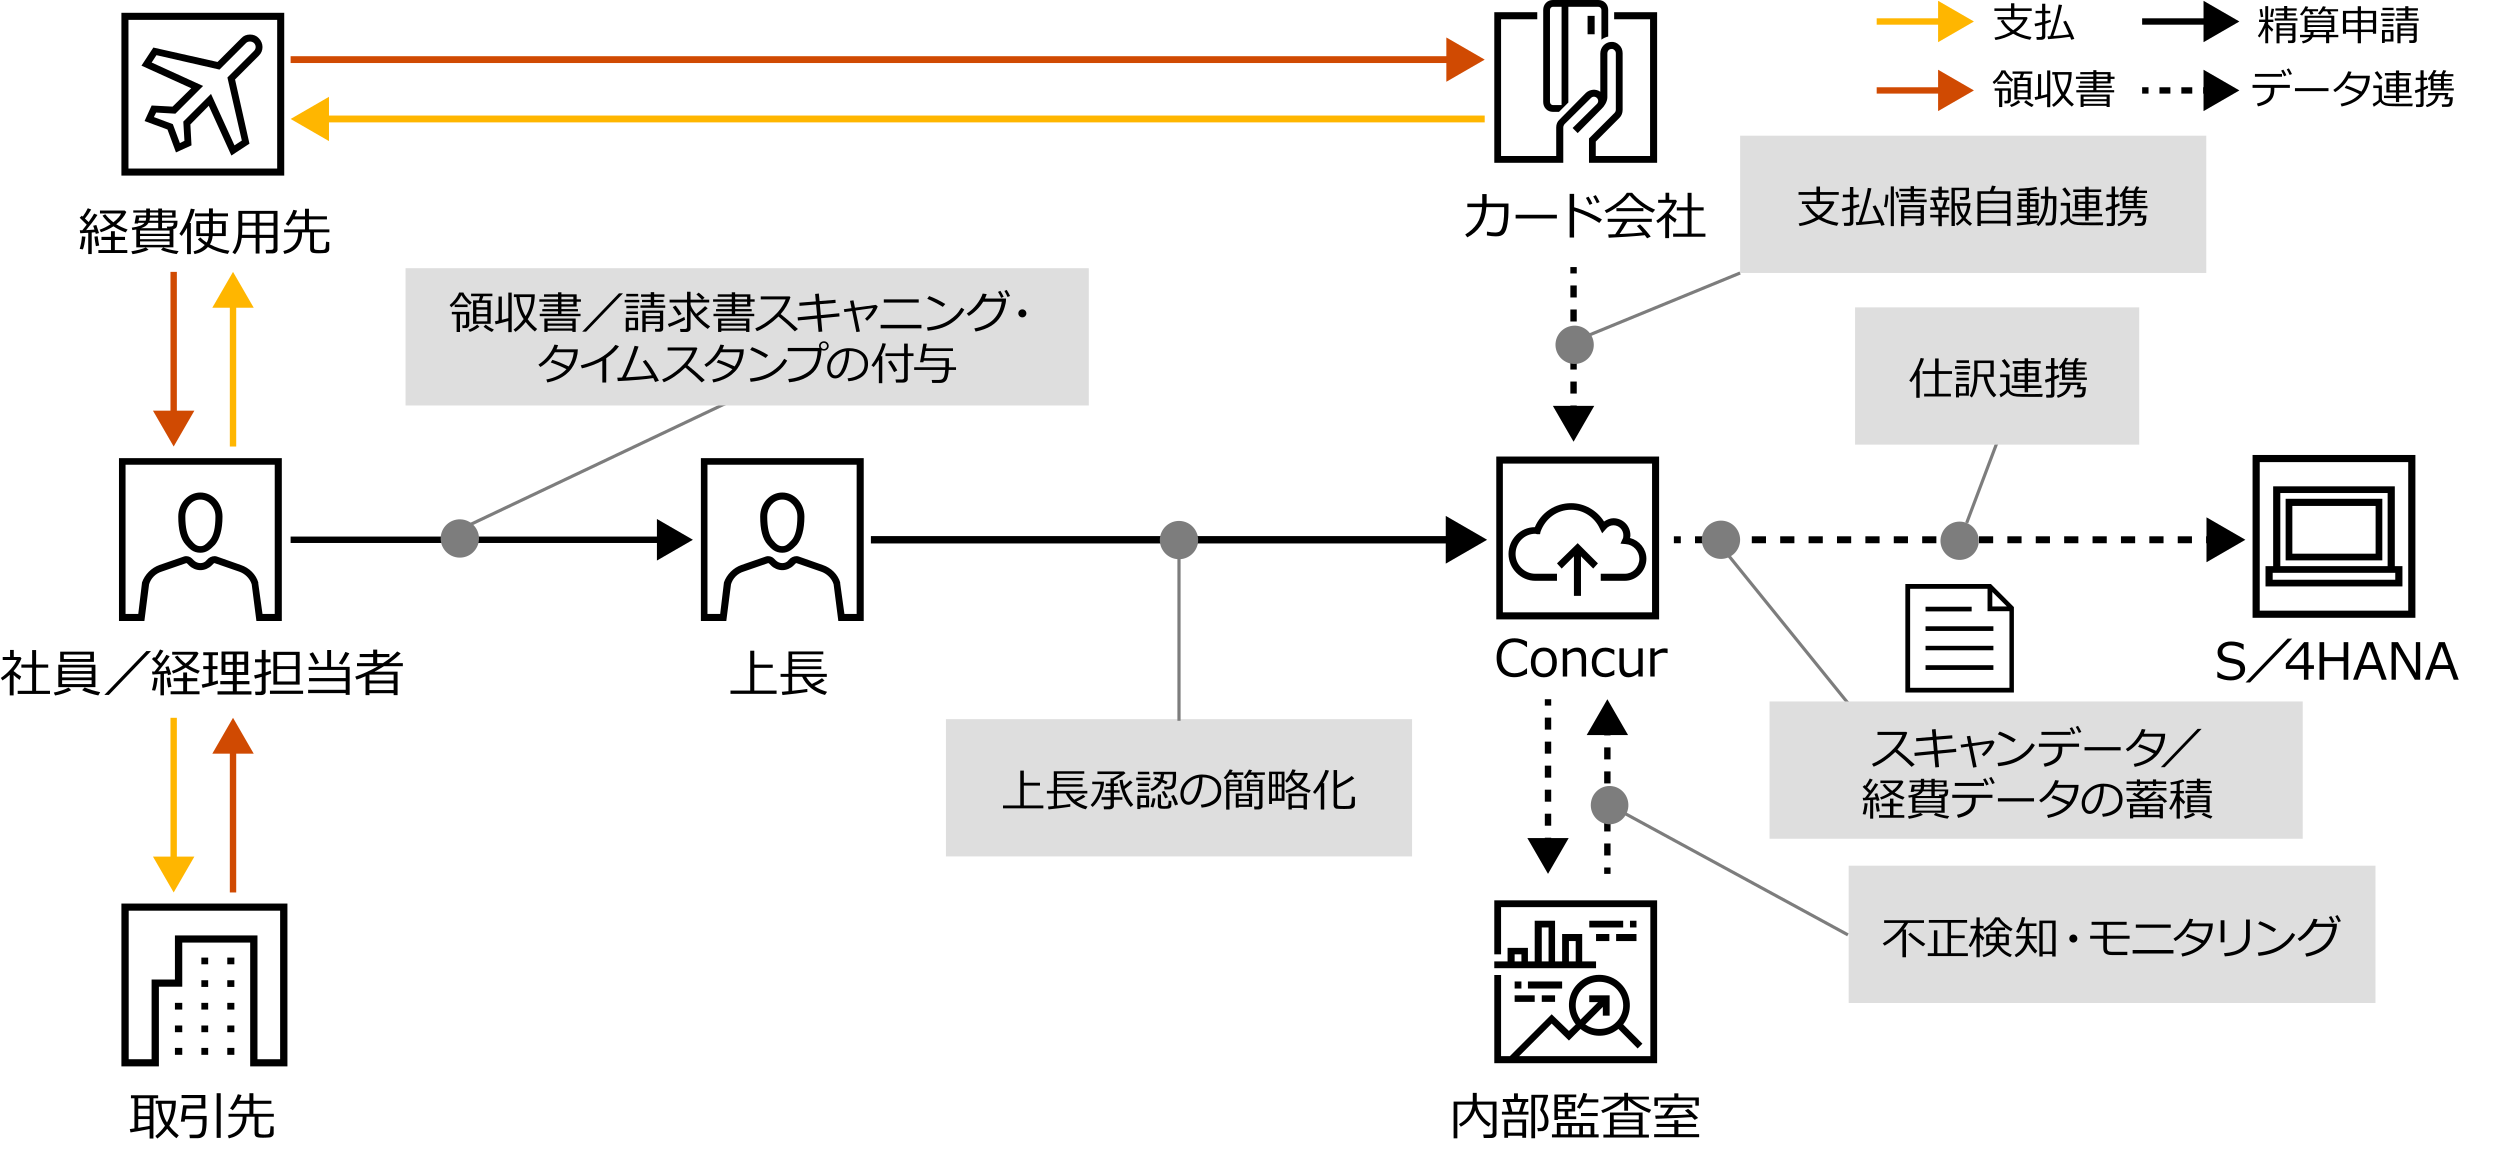 <?xml version="1.0" encoding="UTF-8"?><svg id="_レイヤー_2" xmlns="http://www.w3.org/2000/svg" width="783.023" height="362.643" viewBox="0 0 783.023 362.643"><g id="object"><line x1="539.024" y1="171.064" x2="578.791" y2="220.213" fill="none" stroke="#7d7d7d" stroke-miterlimit="8"/><line x1="615.976" y1="163.794" x2="625.523" y2="138.5" fill="none" stroke="#7d7d7d" stroke-miterlimit="8"/><line x1="144.223" y1="165.753" x2="228.024" y2="126" fill="none" stroke="#7d7d7d" stroke-miterlimit="8"/><line x1="484.852" y1="219" x2="484.852" y2="221" fill="none" stroke="#000" stroke-miterlimit="8" stroke-width="2"/><line x1="484.852" y1="224.762" x2="484.852" y2="260.496" fill="none" stroke="#000" stroke-dasharray="0 0 3.762 3.762" stroke-miterlimit="8" stroke-width="2"/><line x1="484.852" y1="262.377" x2="484.852" y2="264.377" fill="none" stroke="#000" stroke-miterlimit="8" stroke-width="2"/><polygon points="478.37 262.48 484.852 273.705 491.334 262.48 478.37 262.48" fill="#000" stroke-width="0"/><line x1="492.852" y1="83.647" x2="492.852" y2="85.647" fill="none" stroke="#000" stroke-miterlimit="8" stroke-width="2"/><line x1="492.852" y1="89.409" x2="492.852" y2="125.143" fill="none" stroke="#000" stroke-dasharray="0 0 3.762 3.762" stroke-miterlimit="8" stroke-width="2"/><line x1="492.852" y1="127.024" x2="492.852" y2="129.024" fill="none" stroke="#000" stroke-miterlimit="8" stroke-width="2"/><polygon points="486.37 127.127 492.852 138.353 499.334 127.127 486.37 127.127" fill="#000" stroke-width="0"/><line x1="503.441" y1="273.705" x2="503.441" y2="271.705" fill="none" stroke="#000" stroke-miterlimit="8" stroke-width="2"/><line x1="503.441" y1="267.944" x2="503.441" y2="232.209" fill="none" stroke="#000" stroke-dasharray="0 0 3.762 3.762" stroke-miterlimit="8" stroke-width="2"/><line x1="503.441" y1="230.328" x2="503.441" y2="228.328" fill="none" stroke="#000" stroke-miterlimit="8" stroke-width="2"/><polygon points="509.923 230.225 503.442 219 496.96 230.225 509.923 230.225" fill="#000" stroke-width="0"/><line x1="54.395" y1="85.152" x2="54.395" y2="130.528" fill="none" stroke="#d04a02" stroke-miterlimit="8" stroke-width="2"/><polygon points="47.913 128.632 54.394 139.857 60.876 128.632 47.913 128.632" fill="#d04a02" stroke-width="0"/><line x1="72.984" y1="139.857" x2="72.984" y2="94.48" fill="none" stroke="#ffb600" stroke-miterlimit="8" stroke-width="2"/><polygon points="79.466 96.377 72.984 85.152 66.502 96.377 79.466 96.377" fill="#ffb600" stroke-width="0"/><line x1="91.024" y1="18.672" x2="455.038" y2="18.672" fill="none" stroke="#d04a02" stroke-miterlimit="8" stroke-width="2.141"/><polygon points="453.007 25.612 465.024 18.673 453.007 11.734 453.007 25.612" fill="#d04a02" stroke-width="0"/><line x1="465.024" y1="37.261" x2="101.009" y2="37.261" fill="none" stroke="#ffb600" stroke-miterlimit="8" stroke-width="2.141"/><polygon points="103.04 30.322 91.024 37.261 103.04 44.2 103.04 30.322" fill="#ffb600" stroke-width="0"/><line x1="587.796" y1="6.733" x2="608.923" y2="6.733" fill="none" stroke="#ffb600" stroke-miterlimit="8" stroke-width="2"/><polygon points="607.026 13.216 618.251 6.734 607.026 .252 607.026 13.216" fill="#ffb600" stroke-width="0"/><line x1="587.796" y1="28.323" x2="608.923" y2="28.322" fill="none" stroke="#d04a02" stroke-miterlimit="8" stroke-width="2"/><polygon points="607.026 34.805 618.251 28.323 607.026 21.841 607.026 34.805" fill="#d04a02" stroke-width="0"/><line x1="670.936" y1="6.733" x2="692.063" y2="6.733" fill="none" stroke="#000" stroke-miterlimit="8" stroke-width="2"/><polygon points="690.167 13.216 701.392 6.734 690.167 .252 690.167 13.216" fill="#000" stroke-width="0"/><line x1="670.936" y1="28.323" x2="672.936" y2="28.323" fill="none" stroke="#000" stroke-miterlimit="8" stroke-width="2"/><line x1="676.362" y1="28.323" x2="688.351" y2="28.322" fill="none" stroke="#000" stroke-dasharray="0 0 3.425 3.425" stroke-miterlimit="8" stroke-width="2"/><line x1="690.063" y1="28.322" x2="692.063" y2="28.322" fill="none" stroke="#000" stroke-miterlimit="8" stroke-width="2"/><polygon points="690.167 34.805 701.392 28.323 690.167 21.841 690.167 34.805" fill="#000" stroke-width="0"/><line x1="54.395" y1="224.823" x2="54.395" y2="270.199" fill="none" stroke="#ffb600" stroke-miterlimit="8" stroke-width="2"/><polygon points="47.913 268.303 54.394 279.528 60.876 268.303 47.913 268.303" fill="#ffb600" stroke-width="0"/><line x1="72.984" y1="279.528" x2="72.984" y2="234.151" fill="none" stroke="#d04a02" stroke-miterlimit="8" stroke-width="2"/><polygon points="79.466 236.048 72.984 224.823 66.502 236.048 79.466 236.048" fill="#d04a02" stroke-width="0"/><path d="M519.023,3.814v47.186h-21.337v-7.628l7.967-7.982c.269-.266.441-.621.441-.976v-17.739c0-.444-.172-.71-.441-.976-.262-.266-.62-.443-.972-.355-.71,0-1.24.621-1.24,1.419v13.748c0,1.331-1.061,2.927-1.771,3.548h0l-7.526,7.628-1.592-1.597,7.616-7.539c.531-.532.531-1.33,0-1.862-.538-.533-1.33-.533-1.861,0l-8.325,8.248c-.179.266-.351.621-.351.976v11.087h-21.606V3.814h13.46v2.217h-11.337v42.84h17.271v-8.958c0-.976.351-1.863,1.061-2.483l8.229-8.338c1.241-1.153,3.191-1.33,4.521-.355v-11.974c0-1.951,1.502-3.547,3.363-3.636.972-.089,1.861.266,2.564.976.71.62,1.068,1.596,1.068,2.572v17.739c0,.976-.358,1.863-.979,2.483l-7.436,7.451v4.523h17.002V6.031h-11.248v-2.217h13.46ZM499.457,10.732v-5.765h-2.212v5.765h2.212ZM483.344,31.93V3.104c0-1.774,1.323-3.104,3.005-3.104h14.259c1.771,0,3.094,1.33,3.094,3.104v8.338c-.793.177-1.502.532-2.123.975V3.104c0-.532-.441-.975-.972-.975h-9.387v29.979l-2.922,2.927h-1.95c-1.682,0-3.005-1.331-3.005-3.105ZM485.467,31.93c0,.533.441.976.882.976h2.75V2.129h-2.75c-.441,0-.882.443-.882.975v28.826Z" fill="#000" fill-rule="evenodd" stroke-width="0"/><rect x="454.024" y="131" width="82" height="54" fill="none" stroke-width="0"/><rect x="454.024" y="131" width="82" height="54" fill="none" stroke-width="0"/><rect x="454.024" y="131" width="82" height="54" fill="none" stroke-width="0"/><g isolation="isolate"><path d="M27.636,79.587v-6.672c-.573.026-1.406.073-2.5.141l-.148-.93h.227l.578-.008c.375-.442.831-1.023,1.367-1.742-.245-.271-.979-.997-2.203-2.18l.672-.625.305.273c.651-.911,1.174-1.786,1.57-2.625l1.062.398c-.62,1.058-1.276,2.003-1.969,2.836l1.172,1.094c.807-1.12,1.377-2,1.711-2.641l1.039.422c-1.062,1.625-2.248,3.211-3.555,4.758.713-.031,1.588-.088,2.625-.172-.188-.599-.323-1.002-.406-1.211l1-.227c.219.625.495,1.469.828,2.531l-1.008.258c-.031-.109-.086-.289-.164-.539-.255.031-.625.068-1.109.109v6.75h-1.094ZM25.957,78.118l-.984-.164c.401-1.412.63-2.719.688-3.922l1.109.117c-.224,1.943-.495,3.266-.812,3.969ZM30.035,77.102c-.188-.964-.341-1.958-.461-2.985.151-.01.489-.049,1.016-.117.208,1.453.37,2.422.484,2.907l-1.039.195ZM30.816,79.243v-.93h3.938v-3.149h-2.977v-.969h2.977v-1.789h1.219v1.789h3.188v.969h-3.188v3.149h3.898v.93h-9.055ZM35.535,70.883c-1.083.719-2.391,1.339-3.922,1.859l-.406-.797c1.141-.391,2.284-.961,3.43-1.711-.969-.776-1.812-1.669-2.531-2.68l.867-.438c.651.88,1.497,1.714,2.539,2.5,1.224-.942,2.036-1.864,2.438-2.766h-6.641v-.914h7.75l.508.461c-.615,1.386-1.664,2.667-3.148,3.844.984.62,2.169,1.172,3.555,1.656l-.617.898c-1.401-.51-2.675-1.148-3.82-1.914Z" fill="#000" stroke-width="0"/><path d="M41.518,79.618l-.375-.898c1.995-.344,3.51-.752,4.547-1.227l.836.734c-.552.281-1.345.56-2.379.836-1.034.276-1.91.461-2.629.555ZM42.689,77.462v-5.586c-.401.083-.81.151-1.227.203l-.195-.773c2.12-.281,3.44-.786,3.961-1.516h-1.953l-.062.227h-1.078l.453-2.539h3.203v-.898h-4.047v-.672h4.047v-.586h1.172v.586h2.594v-.586h1.195v.586h4.242v2.25h-4.242v.984h4.844c0,.818-.08,1.431-.238,1.84-.159.409-.509.66-1.051.754v5.727h-11.617ZM45.588,69.141c.109-.297.174-.625.195-.984h-2.195l-.195.984h2.195ZM43.861,73.235h9.258v-1.031h-9.258v1.031ZM43.861,74.914h9.258v-.992h-9.258v.992ZM53.119,75.602h-9.258v1.094h9.258v-1.094ZM44.182,71.469h5.375v-1.68h-3.039c-.255.448-.583.798-.984,1.051-.401.253-.852.462-1.352.629ZM46.955,68.156c-.021.354-.076.683-.164.984h2.766v-.984h-2.602ZM46.963,66.578v.898h2.594v-.898h-2.594ZM55.338,79.587c-.766-.109-1.65-.294-2.652-.555-1.003-.261-1.757-.518-2.262-.773l.672-.766c1.203.505,2.817.894,4.844,1.164l-.602.93ZM50.752,67.477h3.18v-.898h-3.18v.898ZM50.752,71.469h1.602l-.102-.5h1c.411,0,.707-.078.887-.234s.27-.471.27-.945h-3.656v1.68Z" fill="#000" stroke-width="0"/><path d="M58.592,79.602v-8.258c-.552,1-1.112,1.849-1.68,2.547l-.719-.656c.739-1.021,1.449-2.285,2.129-3.793s1.16-2.871,1.441-4.09l1.242.195c-.349,1.344-.883,2.776-1.602,4.297h.375v9.758h-1.188ZM71.35,79.532c-2.297-.375-4.375-1.099-6.234-2.172-1.042,1.151-2.435,1.893-4.18,2.227l-.328-.867c1.448-.333,2.622-.992,3.523-1.977-.849-.579-1.573-1.159-2.172-1.743l.773-.641c.562.573,1.231,1.107,2.008,1.602.333-.536.547-1.211.641-2.023h-3.891v-4.672h3.961v-1.5h-4.367v-.93h4.367v-1.562h1.227v1.562h4.734v.93h-4.734v1.5h4.031v4.672h-4.102c-.12,1.047-.401,1.906-.844,2.578l-.016.031c1.953,1.027,3.992,1.691,6.117,1.993l-.516.992ZM65.451,70.117h-2.773v2.938h2.766c.005-.146.008-.445.008-.898v-2.039ZM69.521,70.117h-2.844v2.172c0,.365-.003.62-.008.766h2.852v-2.938Z" fill="#000" stroke-width="0"/><path d="M85.676,74.531h-4.391v4.868h-1.211v-4.868h-4.352c-.261,2.005-.958,3.704-2.094,5.094l-.844-.57c.688-.938,1.172-1.959,1.453-3.067.281-1.106.422-2.363.422-3.77v-6.172h12.258v12.157c0,.312-.145.583-.434.812-.289.229-.619.344-.988.344h-2.141l-.18-1.109h1.766c.489,0,.734-.206.734-.617v-3.102ZM75.809,73.539h4.266v-2.859h-4.188v1.305c0,.151-.026.669-.078,1.555ZM80.074,66.961h-4.188v2.773h4.188v-2.773ZM85.676,69.735v-2.773h-4.391v2.773h4.391ZM81.285,73.539h4.391v-2.859h-4.391v2.859Z" fill="#000" stroke-width="0"/><path d="M89.094,79.548l-.359-.914c1.557-.401,2.725-1.091,3.504-2.071.778-.979,1.168-2.237,1.168-3.773v-.031h-4.422v-.914h6.539v-3.133h-3.75c-.5.839-.984,1.513-1.453,2.023l-.867-.57c.411-.495.866-1.188,1.363-2.078.497-.891.855-1.682,1.074-2.375l1.156.258c-.156.516-.404,1.109-.742,1.781h3.219v-2.367h1.242v2.367h5.633v.961h-5.633v3.133h6.398v.914h-4.812v4.805c0,.188.052.348.156.48.104.133.384.215.84.246.456.031.746.047.871.047.229,0,.549-.021.961-.062.224-.021.402-.084.535-.191.133-.106.22-.256.262-.449.01-.042.057-.688.141-1.938l1,.133v2.125c0,.177-.031.34-.094.488s-.15.276-.262.383c-.112.106-.23.191-.355.254s-.258.109-.398.141-.505.059-1.094.082c-.589.023-.956.035-1.102.035-1.229,0-1.982-.119-2.258-.355-.276-.237-.414-.574-.414-1.012v-5.211h-2.516c-.011,1.802-.476,3.283-1.395,4.442-.919,1.159-2.298,1.941-4.137,2.348Z" fill="#000" stroke-width="0"/></g><g isolation="isolate"><path d="M474.382,212.112c-1.761,0-3.14-.531-4.137-1.594s-1.496-2.56-1.496-4.492c0-1.896.507-3.388,1.52-4.477,1.013-1.088,2.387-1.633,4.121-1.633,1.245,0,2.542.352,3.891,1.055v1.711h-.109c-1.224-1.026-2.516-1.539-3.875-1.539-1.239,0-2.222.431-2.945,1.293-.724.862-1.086,2.059-1.086,3.59,0,1.521.368,2.71,1.105,3.566.737.857,1.718,1.285,2.941,1.285.661,0,1.292-.105,1.891-.316s1.255-.624,1.969-1.238h.109v1.719c-1,.474-1.777.771-2.332.891s-1.077.18-1.566.18Z" fill="#000" stroke-width="0"/><path d="M483.545,212.143c-1.255,0-2.247-.415-2.977-1.246-.729-.831-1.094-1.965-1.094-3.402s.367-2.575,1.102-3.414c.734-.838,1.724-1.258,2.969-1.258s2.234.417,2.969,1.25c.734.833,1.102,1.974,1.102,3.422,0,1.448-.366,2.585-1.098,3.41-.731.826-1.723,1.238-2.973,1.238ZM483.545,203.994c-.849,0-1.503.3-1.961.898-.458.599-.688,1.466-.688,2.602,0,1.12.229,1.979.688,2.578.458.599,1.112.898,1.961.898s1.503-.299,1.961-.898c.458-.599.688-1.458.688-2.578,0-2.333-.883-3.5-2.648-3.5Z" fill="#000" stroke-width="0"/><path d="M496.774,211.901h-1.375v-4.945c0-1.146-.151-1.905-.453-2.277-.302-.372-.8-.559-1.492-.559-.817,0-1.685.38-2.602,1.141v6.641h-1.375v-8.828h1.375v1.062c1.036-.875,2.06-1.312,3.07-1.312.911,0,1.614.285,2.109.855s.742,1.395.742,2.473v5.75Z" fill="#000" stroke-width="0"/><path d="M505.623,211.362c-1.058.495-1.979.742-2.766.742-1.359,0-2.415-.398-3.168-1.195s-1.129-1.932-1.129-3.406c0-1.442.388-2.578,1.164-3.406s1.823-1.242,3.141-1.242c.87,0,1.789.242,2.758.727v1.531h-.062c-.974-.713-1.883-1.07-2.727-1.07-.901,0-1.602.3-2.102.898-.5.599-.75,1.453-.75,2.562s.249,1.956.746,2.539c.497.583,1.199.875,2.105.875.87,0,1.778-.352,2.727-1.055h.062v1.5Z" fill="#000" stroke-width="0"/><path d="M514.515,211.901h-1.375v-1.062c-1.067.87-2.091,1.305-3.07,1.305-.922,0-1.628-.285-2.117-.855s-.734-1.387-.734-2.449v-5.766h1.375v4.961c0,1.136.152,1.888.457,2.258.305.37.801.555,1.488.555.812,0,1.68-.377,2.602-1.133v-6.641h1.375v8.828Z" fill="#000" stroke-width="0"/><path d="M516.883,211.901v-8.828h1.375v1.359c1.104-.906,2.122-1.359,3.055-1.359.328,0,.659.026.992.078v1.438h-.055c-.433-.104-.87-.156-1.312-.156-.886,0-1.778.375-2.68,1.125v6.344h-1.375Z" fill="#000" stroke-width="0"/></g><g isolation="isolate"><path d="M698.653,213.112c-1.323,0-2.711-.328-4.164-.984v-1.773h.102c1.198,1.021,2.558,1.531,4.078,1.531.938,0,1.673-.191,2.207-.574s.801-.892.801-1.527c0-.489-.113-.874-.34-1.152-.227-.278-.621-.496-1.184-.652l-2.625-.531c-.974-.203-1.712-.571-2.215-1.105-.503-.534-.754-1.228-.754-2.082,0-.969.391-1.768,1.172-2.398.781-.63,1.8-.945,3.055-.945,1.312,0,2.625.289,3.938.867v1.711h-.109c-1.083-.901-2.359-1.352-3.828-1.352-.812,0-1.468.18-1.965.539s-.746.831-.746,1.414c0,.974.567,1.602,1.703,1.883.656.12,1.387.27,2.191.449s1.38.367,1.727.562.628.418.844.668.378.534.484.852c.106.318.16.669.16,1.055,0,1.021-.414,1.867-1.242,2.539s-1.925,1.008-3.289,1.008Z" fill="#000" stroke-width="0"/><path d="M717.936,200.026l-13.211,13.727h-1.398l13.172-13.727h1.438Z" fill="#000" stroke-width="0"/><path d="M724.742,209.51h-1.727v3.391h-1.406v-3.391h-5.664v-1.641l5.727-6.742h1.344v7.227h1.727v1.156ZM721.609,208.354v-5.508l-4.68,5.508h4.68Z" fill="#000" stroke-width="0"/><path d="M735.499,212.901h-1.453v-5.82h-6.094v5.82h-1.453v-11.773h1.453v4.695h6.094v-4.695h1.453v11.773Z" fill="#000" stroke-width="0"/><path d="M746.005,212.901l-1.211-3.359h-5.109l-1.211,3.359h-1.477l4.359-11.773h1.852l4.352,11.773h-1.555ZM744.356,208.33l-2.117-5.805-2.109,5.805h4.227Z" fill="#000" stroke-width="0"/><path d="M758.026,212.901h-1.688l-5.93-10.219v10.219h-1.352v-11.773h2.016l5.602,9.656v-9.656h1.352v11.773Z" fill="#000" stroke-width="0"/><path d="M768.532,212.901l-1.211-3.359h-5.109l-1.211,3.359h-1.477l4.359-11.773h1.852l4.352,11.773h-1.555ZM766.884,208.33l-2.117-5.805-2.109,5.805h4.227Z" fill="#000" stroke-width="0"/></g><g isolation="isolate"><path d="M465.625,60.781v2.977h6.844v.602c0,1.812-.026,3.041-.078,3.684-.052.644-.132,1.324-.238,2.043s-.255,1.337-.445,1.856-.409.921-.656,1.207c-.247.287-.566.505-.957.656-.391.151-.927.227-1.609.227-.729,0-1.656-.102-2.781-.305l.031-1.188c.938.193,1.805.289,2.602.289.375,0,.733-.06,1.074-.18.341-.12.64-.438.895-.953.255-.516.454-1.278.598-2.286s.215-2.186.215-3.535l-.008-1h-5.578c-.161,2.401-.769,4.354-1.82,5.859-1.052,1.506-2.43,2.709-4.133,3.61l-.656-.891c1.604-.969,2.844-2.119,3.719-3.45.875-1.331,1.394-3.04,1.555-5.129h-4.617v-1.117h4.672v-2.977h1.375Z" fill="#000" stroke-width="0"/><path d="M487.63,68.422h-12.922v-1.156h12.922v1.156Z" fill="#000" stroke-width="0"/><path d="M501.742,68.735l-.82,1.086c-1.083-.724-2.378-1.435-3.883-2.133-1.505-.698-2.847-1.224-4.023-1.578v8.29h-1.391v-13.68h1.406v4.188c3.089.927,5.992,2.203,8.711,3.828ZM498.75,63.774l-.898.398c-.38-.864-.758-1.596-1.133-2.195l.844-.383c.458.708.854,1.435,1.188,2.18ZM501.016,63.289l-.891.367c-.333-.786-.708-1.505-1.125-2.156l.82-.383c.411.636.81,1.359,1.195,2.172Z" fill="#000" stroke-width="0"/><path d="M517.623,66.617c-1.146-.484-2.406-1.234-3.781-2.25s-2.519-2.078-3.43-3.188c-.771,1.047-1.87,2.105-3.297,3.176s-2.739,1.863-3.938,2.379l-.586-.82c.989-.417,2.246-1.194,3.77-2.332,1.523-1.138,2.585-2.204,3.184-3.199h1.648c.828,1.031,1.919,2.046,3.273,3.043,1.354.998,2.667,1.746,3.938,2.246l-.781.945ZM503.865,74.469l-.164-1.047c.558-.01,1.294-.031,2.211-.062.808-1.125,1.583-2.415,2.328-3.868h-4.688v-.969h13.805v.969h-7.68c-.781,1.38-1.583,2.652-2.406,3.813,3.261-.146,5.664-.31,7.211-.492-.745-.906-1.347-1.579-1.805-2.016l.977-.539c.438.401,1.02,1.017,1.746,1.848s1.267,1.493,1.621,1.988l-1.133.555c-.172-.261-.411-.589-.719-.984-1,.13-2.782.282-5.348.457-2.565.174-4.551.29-5.957.348ZM506.279,66.141v-.961h8.438v.961h-8.438Z" fill="#000" stroke-width="0"/><path d="M521.555,74.587v-6.43c-.761.703-1.521,1.289-2.281,1.758l-.523-.781c1.099-.739,2.122-1.638,3.07-2.695.948-1.057,1.589-2.031,1.922-2.922h-4.391v-.945h2.305v-2.203h1.156v2.203h2.039l.375.422c-.495,1.318-1.315,2.628-2.461,3.93v.062c.63.568,1.419,1.13,2.367,1.688l-.508,1.078c-.661-.474-1.281-.984-1.859-1.531v6.368h-1.211ZM524.039,74.141v-.977h4.531v-7.25h-3.375v-.977h3.375v-4.539h1.242v4.539h3.789v.977h-3.789v7.25h4.344v.977h-10.117Z" fill="#000" stroke-width="0"/></g><g isolation="isolate"><path d="M467.086,356.432h-2.352l-.195-1.093h2.188c.214,0,.397-.061.551-.184.153-.122.23-.28.23-.473v-8.711h-4.867c.13,1.109.608,2.24,1.434,3.391.825,1.151,1.79,2.016,2.895,2.594l-.75.914c-.979-.599-1.839-1.358-2.578-2.277-.739-.919-1.271-1.863-1.594-2.832-.688,2.177-2.185,3.888-4.492,5.133l-.609-.805c1.359-.713,2.383-1.617,3.07-2.711s1.097-2.229,1.227-3.406h-4.781v10.57h-1.18v-11.515h6.008v-2.727h1.242v2.727h6.188v10.016c0,.422-.146.759-.438,1.011-.292.253-.69.379-1.195.379Z" fill="#000" stroke-width="0"/><path d="M470.413,349.104v-.898h2.109l-.812-3.039h-.992v-.945h3.477v-1.781h1.227v1.781h3.234v.945h-.758l-1.039,3.039h1.875v.898h-8.32ZM476.796,355.714h-4.461v.664h-1.172v-5.742h6.82v5.742h-1.188v-.664ZM472.335,354.768h4.461v-3.219h-4.461v3.219ZM473.679,348.206h2.086l.922-3.039h-3.789l.781,3.039ZM481.702,354.323l-.227-1.023c.724,0,1.184-.027,1.379-.082s.364-.168.508-.34.251-.411.324-.719c.073-.307.109-.68.109-1.117,0-1.052-.442-2.122-1.328-3.211-.052-.12-.078-.206-.078-.258,0-.042.005-.075.016-.102.192-.536.41-1.231.652-2.086.242-.854.363-1.383.363-1.586h-2.617v12.71h-1.172v-13.609h5.094l.18.227c-.067.349-.285,1.074-.652,2.176s-.629,1.809-.785,2.121c.583.865.98,1.539,1.191,2.023s.324.99.34,1.516l.008.211c0,.672-.083,1.236-.25,1.691-.167.456-.411.798-.734,1.027-.323.229-.632.358-.926.387-.294.029-.759.043-1.395.043Z" fill="#000" stroke-width="0"/><path d="M486.089,356.252v-.96h1.531v-3.555h11.734v3.555h1.359v.96h-14.625ZM491.214,348.112v1.562h2.484v.852h-5.734v.273h-1.109v-7.992h6.844v.867h-2.484v1.484h2.141v2.953h-2.141ZM490.089,343.675h-2.125v1.484h2.125v-1.484ZM487.964,345.94v1.391h4.297v-1.391h-4.297ZM490.089,349.675v-1.562h-2.125v1.562h2.125ZM488.784,355.292h2.398v-2.641h-2.398v2.641ZM492.323,355.292h2.32v-2.641h-2.32v2.641ZM496.026,345.284c-.438.854-.844,1.519-1.219,1.992l-.914-.484c.359-.516.741-1.223,1.145-2.121s.691-1.684.863-2.355l1.234.227c-.146.537-.362,1.13-.648,1.781h4.125v.961h-4.586ZM495.183,349.565v-.969h5.234v.969h-5.234ZM495.784,355.292h2.398v-2.641h-2.398v2.641Z" fill="#000" stroke-width="0"/><path d="M502.012,348.635l-.508-.836c1.011-.37,2.07-.871,3.18-1.504s2.026-1.274,2.75-1.926h-5.109v-.891h6.398v-1.211h1.203v1.211h6.516v.891h-5.258c1.672,1.323,3.669,2.401,5.992,3.234l-.625.961c-1.219-.442-2.442-1.038-3.672-1.785-1.229-.747-2.214-1.483-2.953-2.207v3.312h-1.203v-3.32c-.521.542-1.021.998-1.5,1.367-.479.37-1.211.815-2.195,1.336-.984.521-1.989.977-3.016,1.367ZM502.191,356.283v-.914h2.07v-6.914h10.219v6.914h1.977v.914h-14.266ZM513.285,350.659v-1.344h-7.844v1.344h7.844ZM505.441,352.893h7.844v-1.406h-7.844v1.406ZM505.441,355.37h7.844v-1.625h-7.844v1.625Z" fill="#000" stroke-width="0"/><path d="M518.094,356.174v-.945h6.312v-2.258h-5.547v-.945h5.547v-1.188h1.273v1.188h5.547v.945h-5.547v2.258h6.508v.945h-14.094ZM531,346.315v-1.664h-11.734v1.727h-1.094v-2.641h6.234v-1.305h1.273v1.305h6.414v2.578h-1.094ZM521.109,349.37c.526-.692,1.06-1.505,1.602-2.438h-2.633v-.898h9.977v.898h-5.969c-.526.833-1.086,1.633-1.68,2.398,3.089-.088,5.323-.177,6.703-.266-.589-.567-1.047-.979-1.375-1.234l1-.539c.573.396,1.617,1.349,3.133,2.859l-1.078.602c-.161-.182-.445-.474-.852-.875-2.828.208-6.614.391-11.359.547l-.164-1.008c.552,0,1.45-.016,2.695-.047Z" fill="#000" stroke-width="0"/></g><path d="M65.202,330.382h-2.135v-2.171h2.135v2.171ZM65.202,323.297h-2.135v-2.102h2.135v2.102ZM65.202,316.205h-2.135v-2.102h2.135v2.102ZM65.202,309.113h-2.135v-2.095h2.135v2.095ZM65.202,302.029h-2.135v-2.102h2.135v2.102ZM73.404,330.382h-2.219v-2.171h2.219v2.171ZM73.404,323.297h-2.219v-2.102h2.219v2.102ZM73.404,316.205h-2.219v-2.102h2.219v2.102ZM73.404,309.113h-2.219v-2.095h2.219v2.095ZM73.404,302.029h-2.219v-2.102h2.219v2.102ZM57.083,330.382h-2.295v-2.171h2.295v2.171ZM57.083,323.297h-2.295v-2.102h2.295v2.102ZM57.083,316.205h-2.295v-2.102h2.295v2.102ZM38.024,283v51h11.745v-3.977h0v-20.979h7.315v-13.818h21.271v36.534h0v2.24h11.669v-51h-52ZM87.735,331.76h-7.093v-38.774h-25.854v13.811h-7.308v24.962h-7.169v-46.52h47.424v46.52Z" fill="#000" fill-rule="evenodd" stroke-width="0"/><rect x="127.024" y="84" width="214" height="43" fill="#dedede" stroke-width="0"/><rect x="296.274" y="225.241" width="146" height="43" fill="#dedede" stroke-width="0"/><rect x="545.024" y="42.5" width="146" height="43" fill="#dedede" stroke-width="0"/><path d="M494.567,113.839c-3.227.759-6.454-1.24-7.213-4.465-.759-3.225,1.237-6.454,4.464-7.213,3.227-.759,6.454,1.24,7.213,4.465.759,3.225-1.237,6.454-4.464,7.213Z" fill="#7d7d7d" stroke-width="0"/><g isolation="isolate"><path d="M228.797,217.314v-1.023h6.18v-12.485h1.273v4.359h5.781v1.008h-5.781v7.118h6.984v1.023h-14.438Z" fill="#000" stroke-width="0"/><path d="M245.072,217.704l-.195-1.031,2.078-.195v-4.485h-2.469v-.93h2.469v-7.008h10.914v.883h-9.758v1.5h9.188v.852h-9.188v1.422h9.125v.859h-9.125v1.492h10.852v.93h-6.469c.474.828,1.07,1.576,1.789,2.242,1.266-.588,2.32-1.195,3.164-1.82l.812.766c-.891.594-1.956,1.159-3.195,1.695.969.708,2.297,1.313,3.984,1.813l-.656.984c-1.573-.386-2.998-1.081-4.273-2.086-1.276-1.005-2.234-2.203-2.875-3.594h-3.133v4.368c2.411-.255,3.995-.45,4.75-.586l.016.961c-.542.099-1.75.266-3.625.5s-3.269.391-4.18.469Z" fill="#000" stroke-width="0"/></g><g isolation="isolate"><path d="M46.856,353.604c-1.865.396-3.857.758-5.977,1.086l-.227-1.055c.317-.036.802-.104,1.453-.203v-9.445h-1.094v-.945h8.523v.945h-1.484v12.617h-1.195v-3ZM43.301,343.987v2.352h3.555v-2.352h-3.555ZM43.301,347.237v2.367h3.555v-2.367h-3.555ZM43.301,353.253c1.417-.224,2.602-.43,3.555-.617v-2.133h-3.555v2.75ZM53.004,352.62c.849,1.083,1.846,2.078,2.992,2.984l-.75.898c-.995-.76-1.956-1.747-2.883-2.96-.859,1.141-1.896,2.161-3.109,3.062l-.602-.804c1.067-.797,2.078-1.859,3.031-3.188-.568-.797-1.047-1.723-1.438-2.777s-.638-2.428-.742-4.121h-.742v-.961h6.32c-.021,3.062-.714,5.685-2.078,7.867ZM52.301,351.565c.953-1.661,1.461-3.612,1.523-5.852h-3.211c.067,2.229.63,4.18,1.688,5.852Z" fill="#000" stroke-width="0"/><path d="M59.473,356.494l-.148-1.109h2.203c.724,0,1.223-.274,1.496-.824.273-.549.41-1.603.41-3.16,0-.083-.005-.359-.016-.828h-5.469l-.094.734h-1.211l.719-5.125h5.695v-2.234h-6.18v-.984h7.438v4.227h-5.875l-.359,2.336h6.641c0,1.183-.011,2.068-.031,2.656-.021.589-.093,1.227-.215,1.914-.123.688-.273,1.163-.453,1.426s-.449.491-.809.683c-.359.193-.766.289-1.219.289h-2.523ZM67.856,356.385v-13.992h1.273v13.992h-1.273Z" fill="#000" stroke-width="0"/><path d="M71.693,356.557l-.359-.914c1.557-.401,2.725-1.091,3.504-2.07.778-.979,1.168-2.237,1.168-3.773v-.031h-4.422v-.914h6.539v-3.133h-3.75c-.5.839-.984,1.513-1.453,2.023l-.867-.57c.411-.495.866-1.188,1.363-2.078.497-.891.855-1.682,1.074-2.375l1.156.258c-.156.516-.404,1.109-.742,1.781h3.219v-2.367h1.242v2.367h5.633v.961h-5.633v3.133h6.398v.914h-4.812v4.805c0,.188.052.348.156.48.104.133.384.215.84.246.456.031.746.047.871.047.229,0,.549-.021.961-.062.224-.021.402-.084.535-.191.133-.106.22-.256.262-.449.01-.042.057-.688.141-1.938l1,.133v2.125c0,.177-.031.34-.094.488s-.15.276-.262.383c-.112.106-.23.191-.355.253s-.258.109-.398.141-.505.059-1.094.082c-.589.023-.956.035-1.102.035-1.229,0-1.982-.118-2.258-.355-.276-.237-.414-.574-.414-1.012v-5.211h-2.516c-.011,1.802-.476,3.283-1.395,4.441-.919,1.159-2.298,1.941-4.137,2.347Z" fill="#000" stroke-width="0"/></g><rect x="579.024" y="271.144" width="165" height="43" fill="#dedede" stroke-width="0"/><path d="M503.082,258.078c-3.199-.595-5.325-3.717-4.74-6.976.578-3.259,3.642-5.425,6.84-4.829,3.205.589,5.325,3.71,4.747,6.976-.584,3.259-3.648,5.418-6.847,4.829Z" fill="#7d7d7d" stroke-width="0"/><rect x="581.024" y="96.268" width="89" height="43" fill="#dedede" stroke-width="0"/><rect x="23.024" y="131" width="71" height="71" fill="none" stroke-width="0"/><g isolation="isolate"><path d="M3.055,217.793v-6.43c-.761.703-1.521,1.289-2.281,1.758l-.523-.781c1.099-.739,2.122-1.638,3.07-2.695.948-1.057,1.588-2.031,1.922-2.922H.852v-.945h2.305v-2.203h1.156v2.203h2.039l.375.422c-.495,1.318-1.315,2.628-2.461,3.93v.062c.63.568,1.419,1.13,2.367,1.688l-.508,1.078c-.662-.474-1.281-.984-1.859-1.531v6.367h-1.211ZM5.539,217.348v-.977h4.531v-7.25h-3.375v-.977h3.375v-4.539h1.242v4.539h3.789v.977h-3.789v7.25h4.344v.977H5.539Z" fill="#000" stroke-width="0"/><path d="M17.25,217.832l-.391-.914c.692-.13,1.517-.354,2.473-.672.956-.317,1.665-.614,2.129-.891l.836.797c-.568.339-1.361.673-2.379,1.004-1.019.331-1.908.556-2.668.676ZM18.266,215.207v-7.016h11.617v7.016h-11.617ZM18.852,207.309v-3.203h10.562v3.203h-10.562ZM19.453,210.176h9.242v-1.125h-9.242v1.125ZM19.453,212.168h9.242v-1.125h-9.242v1.125ZM28.695,213.035h-9.242v1.211h9.242v-1.211ZM28.25,205.004h-8.258v1.406h8.258v-1.406ZM30.781,217.817c-.818-.156-1.734-.395-2.75-.715s-1.787-.637-2.312-.949l.805-.836c1.417.609,3.036,1.099,4.859,1.469l-.602,1.031Z" fill="#000" stroke-width="0"/><path d="M47.292,203.926l-13.211,13.727h-1.398l13.172-13.727h1.438Z" fill="#000" stroke-width="0"/><path d="M50.259,217.793v-6.672c-.573.026-1.406.073-2.5.141l-.148-.93h.227l.578-.008c.375-.442.831-1.023,1.367-1.742-.245-.271-.979-.997-2.203-2.18l.672-.625.305.273c.651-.911,1.174-1.786,1.57-2.625l1.062.398c-.62,1.058-1.276,2.003-1.969,2.836l1.172,1.094c.807-1.12,1.377-2,1.711-2.641l1.039.422c-1.062,1.625-2.248,3.211-3.555,4.758.713-.031,1.588-.088,2.625-.172-.188-.599-.323-1.002-.406-1.211l1-.227c.219.625.495,1.469.828,2.531l-1.008.258c-.031-.109-.086-.289-.164-.539-.255.031-.625.068-1.109.109v6.75h-1.094ZM48.58,216.324l-.984-.164c.401-1.411.63-2.719.688-3.922l1.109.117c-.224,1.943-.495,3.266-.812,3.969ZM52.658,215.309c-.188-.963-.341-1.958-.461-2.984.151-.01.489-.049,1.016-.117.208,1.453.37,2.422.484,2.906l-1.039.195ZM53.439,217.449v-.93h3.938v-3.148h-2.977v-.969h2.977v-1.789h1.219v1.789h3.188v.969h-3.188v3.148h3.898v.93h-9.055ZM58.158,209.09c-1.083.719-2.391,1.339-3.922,1.859l-.406-.797c1.141-.391,2.284-.961,3.43-1.711-.969-.776-1.812-1.669-2.531-2.68l.867-.438c.651.88,1.497,1.714,2.539,2.5,1.224-.942,2.036-1.864,2.438-2.766h-6.641v-.914h7.75l.508.461c-.615,1.386-1.664,2.667-3.148,3.844.984.62,2.169,1.172,3.555,1.656l-.617.898c-1.401-.51-2.675-1.148-3.82-1.914Z" fill="#000" stroke-width="0"/><path d="M63.448,215.457l-.281-1.062c.713-.146,1.442-.307,2.188-.484v-4.328h-1.695v-.953h1.695v-3.406h-1.695v-.93h4.617v.93h-1.68v3.406h1.516v.953h-1.516v4.016c.667-.177,1.195-.336,1.586-.477l.125.977c-.359.146-1.078.37-2.156.672-1.078.302-1.979.531-2.703.688ZM72.925,216.512v-2.203h-3.93v-.992h3.93v-1.914h-3.539v-7.344h8.344v7.344h-3.562v1.914h3.953v.992h-3.953v2.203h4.586v1.016h-10.625v-1.016h4.797ZM70.612,207.293h2.312v-2.32h-2.312v2.32ZM72.925,208.192h-2.312v2.281h2.312v-2.281ZM74.167,207.293h2.336v-2.32h-2.336v2.32ZM76.503,208.192h-2.336v2.281h2.336v-2.281Z" fill="#000" stroke-width="0"/><path d="M81.856,217.707h-1.828l-.141-1.062h1.469c.411,0,.617-.185.617-.555v-4.094c-.865.255-1.565.445-2.102.57l-.281-1.039c.484-.078,1.278-.273,2.383-.586v-3.5h-2.102v-.945h2.102v-2.922h1.227v2.922h1.516v.945h-1.516v3.133c.646-.203,1.177-.383,1.594-.539l.164.914c-.359.177-.945.398-1.758.664v5.031c0,.328-.134.587-.402.777-.269.19-.582.285-.941.285ZM84.551,217.332v-1.008h10.383v1.008h-10.383ZM85.629,214.426v-10.281h8.227v10.281h-8.227ZM86.817,208.653h5.828v-3.523h-5.828v3.523ZM92.645,209.567h-5.828v3.867h5.828v-3.867Z" fill="#000" stroke-width="0"/><path d="M96.509,217.09v-1.031h11.766v-2.672h-11.469v-1.016h11.469v-2.547h-11.617v-.961h5.812v-5.273h1.234v5.273h5.812v8.781h-1.242v-.555h-11.766ZM98.759,208.129c-.412-.948-1.021-2.067-1.828-3.359l1.094-.477c.667,1.031,1.294,2.146,1.883,3.344l-1.148.492ZM107.181,208.192l-1.078-.438c.771-1.042,1.458-2.231,2.062-3.57l1.25.438c-.969,1.719-1.714,2.909-2.234,3.57Z" fill="#000" stroke-width="0"/><path d="M123.29,217.106h-7.578v.617h-1.219v-5.922c-.808.354-1.745.714-2.812,1.078l-.422-.945c2.411-.828,4.789-1.922,7.133-3.281h-6.578v-.945h5.062v-1.898h-4.211v-.977h4.211v-1.367h1.273v1.367h3.797v.977h-3.797v1.898h1.781c1.984-1.286,3.474-2.51,4.469-3.672l1.094.617c-.792.828-1.945,1.802-3.461,2.922l-.18.133h4.32v.945h-5.898c-1.104.683-2.104,1.258-3,1.727h7.25v7.344h-1.234v-.617ZM123.29,213.121v-1.828h-7.578v1.828h7.578ZM115.711,216.129h7.578v-2.055h-7.578v2.055Z" fill="#000" stroke-width="0"/></g><rect x="208.024" y="131" width="71" height="71" fill="none" stroke-width="0"/><rect x="208.024" y="131" width="71" height="71" fill="none" stroke-width="0"/><rect x="687.024" y="131" width="96" height="54" fill="none" stroke-width="0"/><rect x="554.236" y="219.702" width="167" height="43" fill="#dedede" stroke-width="0"/><path d="M38.024,4v51h51V4h-51ZM86.811,52.786h-46.575V6.214h46.575v46.573ZM54.047,33.396l-6.547-.354-2.219,4.87,7.174,2.656,2.66,7.172,4.866-2.213-.351-6.552,5.755-5.844,7.085,15.584,5.665-3.719-4.514-20.099,7.436-7.438c1.592-1.505,1.502-3.984,0-5.489-.71-.797-1.682-1.151-2.75-1.151-1.061,0-2.033.354-2.743,1.151l-7.436,7.437-20.097-4.516-3.722,5.667,15.583,7.083-5.844,5.755ZM47.5,19.583l1.502-2.302,19.745,4.516,8.325-8.323c.62-.62,1.771-.62,2.474,0,.71.708.71,1.771,0,2.479l-8.318,8.323,4.514,19.745-2.302,1.505-7.347-16.115-8.677,8.677.351,6.021-1.42.708-2.212-5.933-5.934-2.214.71-1.416,6.023.354,8.677-8.678-16.113-7.349Z" fill="#000" fill-rule="evenodd" stroke-width="0"/><path d="M474.399,298.913h2.123v2.212h-2.123v-2.212ZM482.896,290.498h2.13v10.627h-2.13v-10.627ZM491.401,294.75h2.123v6.375h-2.123v-6.375ZM478.561,303.248h21.337v-2.123h-4.342v-8.587h-6.285v8.587h-2.212v-12.75h-6.375v12.75h-2.123v-4.252h-6.375v4.252h-4.163v2.123h10.538ZM493.523,314.936c0-2.033.71-3.894,2.212-5.314,1.42-1.413,3.281-2.123,5.224-2.123,1.861,0,3.811.71,5.224,2.123,1.42,1.42,2.212,3.281,2.212,5.314,0,1.95-.792,3.811-2.212,5.224-1.33,1.42-3.274,2.123-5.224,2.123-1.682,0-3.184-.531-4.425-1.413l5.486-5.493v2.75h2.13v-6.375h-6.375v2.123h2.743l-5.493,5.493c-.972-1.33-1.502-2.839-1.502-4.431ZM468.024,282v16.913h2.123v-14.79h46.755v46.665h-41.082l10.179-10.186,5.403,5.314,3.625-3.632c1.771,1.42,3.811,2.13,5.934,2.13,2.123,0,4.163-.71,5.934-2.13l6.023,6.113,1.502-1.502-6.023-6.024c3.012-3.811,2.75-9.297-.703-12.75-3.722-3.722-9.828-3.722-13.549,0-3.453,3.453-3.632,8.939-.62,12.75l-2.123,2.033-5.403-5.224-13.101,13.108h-2.75v-25.41h-2.123v27.623h51v-51h-51ZM497.776,290.498h10.62v-2.123h-10.62v2.123ZM510.526,290.498h2.033v-2.123h-2.033v2.123ZM506.184,294.75h6.375v-2.212h-6.375v2.212ZM499.898,294.75h4.163v-2.212h-4.163v2.212ZM478.561,309.623h10.71v-2.212h-10.71v2.212ZM474.399,309.623h2.123v-2.212h-2.123v2.212ZM474.399,313.785h6.285v-2.033h-6.285v2.033ZM482.896,313.785h4.163v-2.033h-4.163v2.033Z" fill="#000" fill-rule="evenodd" stroke-width="0"/><g isolation="isolate"><path d="M630.549,10.563c-1.748,1.029-3.6,1.687-5.555,1.975l-.305-.768c1.715-.297,3.38-.887,4.996-1.771-1.278-.948-2.298-2.099-3.06-3.453l.831-.355c.754,1.32,1.786,2.417,3.098,3.288,1.592-1.054,2.637-2.177,3.137-3.371h-8.049v-.768h4.233v-1.911h-5.212v-.793h5.212v-1.606h1.034v1.606h5.447v.793h-5.447v1.911h3.873l.291.279c-.651,1.655-1.865,3.112-3.643,4.374.457.254.889.464,1.295.631.406.167.92.338,1.542.511s1.293.324,2.013.451l-.451.876c-1.993-.36-3.754-.993-5.281-1.898Z" fill="#000" stroke-width="0"/><path d="M639.398,12.461h-1.473l-.108-.876h1.231c.372,0,.559-.155.559-.464v-3.39c-.885.237-1.604.417-2.158.54l-.229-.851c.529-.076,1.324-.248,2.387-.514v-2.749h-2.044v-.755h2.044V1.162h.996v2.241h1.549v.755h-1.549v2.488c.771-.211,1.311-.373,1.619-.482l.197.686c-.453.178-1.059.379-1.816.603v4.012c0,.301-.113.542-.342.724s-.517.273-.863.273ZM641.48,12.277l-.178-.876.844-.051c.453-1.176.974-2.845,1.562-5.005.588-2.16.954-3.799,1.099-4.916l1.047.133c-.296,1.422-.721,3.12-1.272,5.094-.553,1.974-1.042,3.515-1.47,4.624,1.896-.148,3.54-.315,4.932-.501-.973-2.188-1.589-3.515-1.847-3.98l.876-.305c.347.592.826,1.552,1.438,2.879.611,1.326,1.009,2.263,1.19,2.809l-.972.267c-.08-.246-.2-.557-.361-.934-1.685.28-3.98.534-6.887.762Z" fill="#000" stroke-width="0"/></g><g isolation="isolate"><path d="M630.554,24.948l-.57.673c-.953-.703-1.768-1.633-2.444-2.793-.397.77-.833,1.424-1.305,1.961s-1.021,1.054-1.647,1.549l-.482-.647c.542-.419,1.069-.949,1.581-1.59.512-.642.901-1.324,1.168-2.047h1.257c.232.563.607,1.125,1.123,1.685.517.561.957.964,1.32,1.209ZM626.136,33.537v-5.142h-1.39v-.73h5.065v3.752c0,.279-.096.511-.285.695-.191.184-.428.276-.711.276h-.953l-.107-.812h.647c.309,0,.464-.142.464-.425v-2.755h-1.746v5.142h-.984ZM625.577,26.275v-.743h3.739v.743h-3.739ZM629.964,33.499l-.438-.635c.896-.3,1.772-.804,2.627-1.511l.609.66c-1.083.787-2.016,1.282-2.799,1.485ZM630.923,31.138v-6.799h1.669l.33-1.225h-2.571v-.724h6.189v.724h-2.615l-.457,1.225h2.57v6.799h-5.115ZM631.888,26.326h3.174v-1.276h-3.174v1.276ZM631.888,28.313h3.174v-1.295h-3.174v1.295ZM635.062,29.005h-3.174v1.422h3.174v-1.422ZM636.394,33.525c-.305-.123-.718-.35-1.24-.683-.522-.332-.918-.612-1.184-.841l.621-.635c.69.584,1.486,1.066,2.387,1.447l-.584.711Z" fill="#000" stroke-width="0"/><path d="M637.492,31.309l-.241-.87,1.079-.241v-6.989h.965v6.767c.689-.161,1.318-.319,1.885-.476v-7.434h.979v11.502h-.979v-3.237c-.347.127-1.576.453-3.688.978ZM646.232,30.624c-.816,1.062-1.807,2.017-2.971,2.863l-.57-.635c.985-.694,1.967-1.714,2.945-3.06-1.198-1.803-1.902-3.944-2.114-6.424h-.736l.013-.793h6.068c-.017,2.768-.702,5.182-2.057,7.243.825,1.092,1.741,2.036,2.748,2.831l-.66.73c-.943-.745-1.832-1.663-2.666-2.755ZM646.207,28.935c1.097-1.82,1.645-3.659,1.645-5.517v-.051h-3.396c.166,2.069.75,3.925,1.752,5.567Z" fill="#000" stroke-width="0"/><path d="M650.324,28.929v-.692h5.319v-.718h-4.576v-.66h4.576v-.73h-4.139v-.667h4.139v-.743h-5.439v-.698h5.439v-.743h-4.075v-.705h4.075v-.597h.978v.597h4.431v1.447h1.244v.698h-1.244v1.409h-4.431v.73h4.806v.66h-4.806v.718h5.561v.692h-11.857ZM659.808,33.144h-7.205v.368h-.939v-3.897h9.109v3.897h-.965v-.368ZM659.808,31.062v-.781h-7.205v.781h7.205ZM652.603,32.509h7.205v-.8h-7.205v.8ZM656.621,23.279v.743h3.479v-.743h-3.479ZM656.621,24.72v.743h3.479v-.743h-3.479Z" fill="#000" stroke-width="0"/></g><g isolation="isolate"><path d="M712.342,27.939c0,1.079-.175,1.952-.526,2.618-.352.667-.909,1.233-1.673,1.698s-1.738.821-2.923,1.066l-.337-.895c1.329-.284,2.383-.752,3.162-1.406.778-.654,1.168-1.603,1.168-2.847v-.661h-5.694v-.927h11.687v.927h-4.863v.426ZM714.748,24.041h-8.486v-.882h8.486v.882ZM716.125,23.571l-.729.324c-.305-.69-.611-1.282-.921-1.777l.686-.311c.377.584.699,1.172.965,1.765ZM717.865,23.184l-.725.298c-.279-.652-.584-1.238-.914-1.758l.667-.311c.326.503.649,1.094.972,1.771Z" fill="#000" stroke-width="0"/><path d="M729.301,28.548h-10.499v-.94h10.499v.94Z" fill="#000" stroke-width="0"/><path d="M736.524,22.479c-.135.432-.296.844-.482,1.238h6.228c-.034.618-.074,1.062-.12,1.333-.141.792-.347,1.531-.619,2.218-.273.688-.633,1.35-1.079,1.984s-1.01,1.225-1.688,1.771c-.68.546-1.468,1.015-2.365,1.406-.896.391-1.894.701-2.989.93l-.305-.87c2.492-.474,4.443-1.473,5.853-2.996-1.266-.69-2.791-1.346-4.576-1.968l.494-.755c1.295.398,2.874,1.035,4.736,1.911.799-1.139,1.292-2.512,1.479-4.12h-5.497c-.533.922-1.182,1.76-1.945,2.514-.764.754-1.524,1.346-2.282,1.778l-.559-.692c1.143-.729,2.123-1.631,2.942-2.708.818-1.077,1.389-2.115,1.71-3.113l1.066.14Z" fill="#000" stroke-width="0"/><path d="M755.534,33.29l-.794-.006-2.323.006-2.736-.019c-.744-.017-1.245-.038-1.501-.063s-.585-.078-.987-.159c-.833-.284-1.373-.677-1.618-1.181-.562.55-1.257,1.073-2.082,1.568l-.368-.889c.245-.106.582-.295,1.01-.568.427-.272.723-.49.889-.65v-3.752h-1.689v-.8h2.68v4.006c0,.305.083.569.25.793s.428.415.781.571.779.252,1.279.286c.499.034,1.578.051,3.236.051,2.057,0,3.443-.023,4.158-.07l-.184.876ZM745.302,24.961c-.373-.673-.883-1.403-1.53-2.19l.851-.501c.372.465.899,1.172,1.58,2.12l-.9.571ZM746.679,30.706v-.73h3.752v-1.022h-2.984v-4.361h2.984v-.984h-3.46v-.73h3.46v-.806h1.009v.806h3.656v.73h-3.656v.984h3.085v4.361h-3.085v1.022h3.872v.73h-3.872v1.257h-1.009v-1.257h-3.752ZM748.431,26.421h2.012v-1.168h-2.012v1.168ZM750.442,27.069h-2.012v1.219h2.012v-1.219ZM751.427,26.421h2.12v-1.168h-2.12v1.168ZM753.547,27.069h-2.12v1.219h2.12v-1.219Z" fill="#000" stroke-width="0"/><path d="M758.119,33.531h-1.352l-.102-.838h1.002c.301,0,.451-.125.451-.375v-3.707c-.651.254-1.177.446-1.574.578l-.216-.857c.377-.097.974-.298,1.79-.604v-2.647h-1.479v-.755h1.479v-2.323h.984v2.323h1.072v.755h-1.072v2.266c.592-.237.998-.413,1.219-.527l.203.686c-.25.169-.725.405-1.422.705v4.443c0,.584-.328.876-.984.876ZM760.112,33.569l-.33-.667c1.837-.567,2.862-1.591,3.079-3.072h-2.336v-.705h6.359l-.279,1.327h1.632c0,.728-.052,1.326-.155,1.793-.104.468-.274.787-.512.959-.236.171-.551.259-.942.263s-.977.002-1.755-.006l-.096-.793h1.556c.25,0,.448-.072.597-.216s.238-.352.27-.625c.032-.272.057-.519.073-.739h-1.701l.279-1.257h-2.019c-.275,1.879-1.515,3.125-3.72,3.739ZM761.318,28.358v-3.688c-.174.203-.336.37-.488.501l-.496-.451c.398-.432.784-.923,1.159-1.476.374-.552.625-1.0.752-1.342l.901.209c-.174.326-.404.696-.691,1.111h2.234c.254-.542.441-.965.564-1.27l.945.197c-.102.195-.311.552-.628,1.073h2.844v.679h-2.958v.838h2.45v.609h-2.45v.832h2.488v.609h-2.488v.889h3.098v.68h-7.236ZM762.22,23.901v.838h2.323v-.838h-2.323ZM762.22,25.348v.832h2.323v-.832h-2.323ZM762.22,26.789v.889h2.323v-.889h-2.323Z" fill="#000" stroke-width="0"/></g><g isolation="isolate"><path d="M707.678,11.741l-.502-.483c.309-.368.703-1.011,1.184-1.93s.842-1.733,1.082-2.444h-1.885v-.743h1.949V1.914h.907v4.228h1.625v.743h-1.625v.698c.44.554.974,1.09,1.6,1.606l-.406.774c-.368-.313-.766-.741-1.193-1.282v4.875h-.907v-4.825c-.618,1.337-1.228,2.34-1.828,3.009ZM708.115,5.386l-.381-2.482.756-.102.381,2.463-.756.121ZM711.777,5.348l-.717-.07.412-2.571.794.095c-.127.715-.29,1.563-.489,2.545ZM712.477,6.447v-.692h2.932v-.914h-2.463v-.673h2.463v-.838h-2.742v-.692h2.742v-.755h.972v.755h2.952v.692h-2.952v.838h2.679v.673h-2.679v.914h3.206v.692h-7.109ZM717.979,11.195h-4.005v2.387h-.939v-6.329h5.916v5.415c0,.258-.095.461-.283.609s-.422.222-.701.222h-1.295l-.107-.832h.939c.316,0,.476-.133.476-.4v-1.073ZM717.979,8.859v-.939h-4.005v.939h4.005ZM713.975,10.515h4.005v-.99h-4.005v.99Z" fill="#000" stroke-width="0"/><path d="M722.129,3.539c-.474.639-.842,1.085-1.104,1.339l-.673-.368c.758-.804,1.331-1.657,1.721-2.558l.9.171c-.139.305-.269.557-.387.755h3.453v.66h-1.822l.4.838-.927.209-.444-1.047h-1.117ZM724.332,11.658c-.203.47-.586.881-1.146,1.234-.561.354-1.196.587-1.907.702l-.279-.679c.466-.089.915-.247,1.349-.473.434-.227.723-.456.867-.689l.057-.095h-2.882v-.743h3.212c.055-.241.085-.533.089-.876h-1.86v-5.116h9.287v5.116h-1.594v.876h2.851v.743h-2.851v1.866h-.977v-1.866h-4.215ZM722.751,6.408h7.421v-.825h-7.421v.825ZM722.751,7.849h7.421v-.819h-7.421v.819ZM730.172,8.452l-7.421.019v.92h7.421v-.939ZM724.668,10.039c-.013.33-.047.622-.102.876h3.98v-.876h-3.879ZM727.626,3.539c-.317.423-.635.787-.952,1.092l-.68-.425c.635-.665,1.158-1.42,1.568-2.266l.927.184c-.085.195-.225.446-.419.755h4.24v.66h-2.476l.457.876-.889.171-.515-1.047h-1.263Z" fill="#000" stroke-width="0"/><path d="M743.222,10.039h-3.751v3.517h-1.01v-3.517h-3.656v.533h-.971V3.412h4.627v-1.473h1.01v1.473h4.748v7.16h-.997v-.533ZM738.461,6.313v-2.133h-3.656v2.133h3.656ZM734.805,9.271h3.656v-2.19h-3.656v2.19ZM739.471,4.18v2.133h3.751v-2.133h-3.751ZM739.471,9.271h3.751v-2.19h-3.751v2.19Z" fill="#000" stroke-width="0"/><path d="M745.76,4.898v-.717h4.246v.717h-4.246ZM746.915,12.998v.476h-.851v-4.082h3.58v3.606h-2.729ZM746.223,3.171v-.73h3.453v.73h-3.453ZM746.242,6.605v-.705h3.364v.705h-3.364ZM746.242,8.319v-.743h3.364v.743h-3.364ZM748.743,10.09h-1.777v2.203h1.777v-2.203ZM750.336,6.485v-.686h2.996v-.958h-2.532v-.66h2.532v-.889h-2.812v-.705h2.812v-.647h.997v.647h2.983v.705h-2.983v.889h2.717v.66h-2.717v.958h3.218v.686h-7.211ZM755.998,11.207h-4.125v2.336h-.979v-6.247h6.057v5.326c0,.254-.096.457-.286.609s-.425.229-.704.229h-1.314l-.096-.838h.972c.317,0,.476-.135.476-.406v-1.01ZM755.998,8.897v-.927h-4.125v.927h4.125ZM751.873,10.528h4.125v-.978h-4.125v.978Z" fill="#000" stroke-width="0"/></g><path d="M37.263,143.5v51h7.96l1.474-11.497c.59-1.916,2.064-3.39,3.98-3.98l7.665-2.653s.147,0,.295.147l.59.59c.884.884,2.211,1.474,3.538,1.474s2.653-.59,3.538-1.474l.59-.59q.147-.147.295-.147l7.665,2.653c1.769.59,3.39,2.064,3.98,3.98l1.474,11.497h7.96v-51h-51ZM86.052,192.289h-3.832l-1.327-9.581v-.295c-.737-2.506-2.801-4.569-5.454-5.454l-7.517-2.653c-.884-.295-1.916,0-2.653.59l-.59.59c-.442.59-1.179.884-1.916.884s-1.474-.295-2.064-.884l-.59-.59c-.59-.59-1.621-.884-2.506-.59l-7.665,2.653c-2.506.884-4.569,2.948-5.454,5.454l-1.179,9.876h-3.98v-46.725h46.725v46.725h0ZM62.763,173.127c2.064,0,3.243-1.179,4.569-2.506,1.474-1.769,2.358-4.717,2.358-8.844s-3.095-7.517-6.928-7.517c-3.832,0-6.928,3.39-6.928,7.517s.737,7.075,2.358,8.844c1.179,1.327,2.358,2.506,4.569,2.506h0ZM62.763,156.471c2.506,0,4.717,2.358,4.717,5.306,0,3.538-.59,6.043-1.769,7.37-1.327,1.474-1.916,1.916-2.948,1.916s-1.769-.442-2.948-1.916c-1.179-1.327-1.769-3.832-1.769-7.37,0-2.948,2.064-5.306,4.717-5.306h0Z" fill="#000" fill-rule="evenodd" stroke-width="0"/><path d="M219.524,143.5v51h7.96l1.474-11.497c.59-1.916,2.064-3.39,3.98-3.98l7.665-2.653s.147,0,.295.147l.59.59c.884.884,2.211,1.474,3.538,1.474s2.653-.59,3.538-1.474l.59-.59q.147-.147.295-.147l7.665,2.653c1.769.59,3.39,2.064,3.98,3.98l1.474,11.497h7.96v-51h-51ZM268.313,192.289h-3.832l-1.327-9.581v-.295c-.737-2.506-2.801-4.569-5.454-5.454l-7.517-2.653c-.884-.295-1.916,0-2.653.59l-.59.59c-.442.59-1.179.884-1.916.884s-1.474-.295-2.064-.884l-.59-.59c-.59-.59-1.621-.884-2.506-.59l-7.665,2.653c-2.506.884-4.569,2.948-5.454,5.454l-1.179,9.876h-3.98v-46.725h46.725v46.725h0ZM245.024,173.127c2.064,0,3.243-1.179,4.569-2.506,1.474-1.769,2.358-4.717,2.358-8.844s-3.095-7.517-6.928-7.517c-3.832,0-6.928,3.39-6.928,7.517s.737,7.075,2.358,8.844c1.179,1.327,2.358,2.506,4.569,2.506h0ZM245.024,156.471c2.506,0,4.717,2.358,4.717,5.306,0,3.538-.59,6.043-1.769,7.37-1.327,1.474-1.916,1.916-2.948,1.916s-1.769-.442-2.948-1.916c-1.179-1.327-1.769-3.832-1.769-7.37,0-2.948,2.064-5.306,4.717-5.306h0Z" fill="#000" fill-rule="evenodd" stroke-width="0"/><path d="M617.541,191.488h-14.44v-1.445h14.44v1.445h0ZM603.1,197.604h21.25v-1.445h-21.25v1.445h0ZM603.1,203.672h21.25v-1.397h-21.25v1.397h0ZM603.1,209.837h21.25v-1.493h-21.25v1.493h0ZM630.773,190.14v26.776h-34v-34h26.804l7.196,7.224h0ZM624.012,189.947h4.54l-4.54-4.527v4.527h0ZM629.373,215.423v-23.983h-6.858v-7.031h-24.244v31.014h31.102Z" fill="#000" fill-rule="evenodd" stroke-width="0"/><path d="M750.076,177.319v-24.994h-38.105v24.994h-2.391v6.357h42.886v-6.357h-2.391ZM747.83,154.419v22.899h-33.614v-22.899h33.614ZM711.826,181.581v-2.167h38.395v2.167h-38.395ZM746.164,156.225h-30.281v19.288h30.281v-19.288h0ZM717.984,173.418v-14.953h26.08v14.953h-26.08ZM705.524,142.5v51h51v-51h-51ZM754.278,191.261h-46.509v-46.521h46.509v46.521h0Z" fill="#000" fill-rule="evenodd" stroke-width="0"/><path d="M468.647,143v51h51v-51h-51ZM517.436,191.789h-46.725v-46.578h46.725v46.578h0ZM472.479,173.512c0-4.569,3.685-8.402,8.254-8.402,1.916-4.569,6.338-7.517,11.35-7.517,4.127,0,8.107,2.211,10.318,5.749.884-.59,1.916-1.032,2.948-1.032,2.948,0,5.306,2.358,5.306,5.306,0,.295,0,.59-.147.884,2.948.737,5.159,3.39,5.159,6.486,0,3.832-3.095,6.928-6.78,6.928h-7.517v-2.211h7.517c2.506,0,4.569-2.064,4.569-4.717,0-2.358-1.916-4.422-4.275-4.569l-1.621-.147.59-1.327c.295-.442.295-.884.295-1.327,0-1.621-1.327-3.095-3.095-3.095-.884,0-1.769.442-2.358,1.179l-1.179,1.327-.737-1.474c-1.621-3.538-5.159-5.896-8.991-5.896-4.422,0-8.107,2.801-9.581,6.928l-.147.737h-.884c-.147,0-.442-.147-.59-.147-3.39,0-6.191,2.801-6.191,6.338,0,3.39,2.801,6.191,6.191,6.191h6.78v2.211h-6.78c-4.569,0-8.402-3.832-8.402-8.402h0ZM494.147,170.121l6.338,6.338-1.474,1.621-3.832-3.832v12.382h-2.211v-12.382l-3.832,3.832-1.474-1.621,6.486-6.338h0Z" fill="#000" fill-rule="evenodd" stroke-width="0"/><path d="M147.773,94.744l-.615.725c-1.025-.756-1.903-1.759-2.632-3.008-.428.83-.896,1.534-1.405,2.112s-1.1,1.135-1.774,1.668l-.52-.697c.583-.451,1.151-1.022,1.702-1.712s.971-1.425,1.258-2.205h1.354c.25.606.654,1.211,1.21,1.815s1.03,1.038,1.422,1.302ZM143.016,103.993v-5.537h-1.497v-.786h5.455v4.04c0,.301-.103.55-.308.749s-.46.297-.766.297h-1.025l-.116-.875h.697c.333,0,.499-.153.499-.458v-2.967h-1.88v5.537h-1.06ZM142.414,96.173v-.8h4.026v.8h-4.026ZM147.138,103.952l-.472-.684c.966-.324,1.91-.866,2.83-1.627l.656.711c-1.167.848-2.171,1.381-3.015,1.6ZM148.17,101.409v-7.321h1.798l.355-1.319h-2.769v-.779h6.665v.779h-2.816l-.492,1.319h2.769v7.321h-5.51ZM149.209,96.228h3.418v-1.374h-3.418v1.374ZM149.209,98.367h3.418v-1.395h-3.418v1.395ZM152.627,99.113h-3.418v1.531h3.418v-1.531ZM154.062,103.98c-.328-.132-.773-.377-1.336-.735s-.988-.66-1.275-.906l.67-.684c.743.629,1.6,1.148,2.57,1.559l-.629.766Z" fill="#000" stroke-width="0"/><path d="M155.243,101.594l-.26-.937,1.162-.26v-7.526h1.039v7.287c.743-.173,1.419-.344,2.03-.513v-8.005h1.053v12.387h-1.053v-3.486c-.374.137-1.698.488-3.972,1.053ZM164.656,100.856c-.879,1.144-1.946,2.171-3.199,3.083l-.615-.684c1.062-.748,2.119-1.846,3.172-3.295-1.29-1.941-2.048-4.248-2.276-6.918h-.793l.014-.854h6.535c-.018,2.98-.756,5.581-2.215,7.8.889,1.176,1.875,2.192,2.96,3.049l-.711.786c-1.016-.802-1.973-1.791-2.871-2.967ZM164.628,99.037c1.18-1.959,1.771-3.94,1.771-5.94v-.055h-3.657c.178,2.229.807,4.227,1.887,5.995Z" fill="#000" stroke-width="0"/><path d="M169.057,99.03v-.745h5.729v-.772h-4.929v-.711h4.929v-.786h-4.457v-.718h4.457v-.8h-5.858v-.752h5.858v-.8h-4.389v-.759h4.389v-.643h1.053v.643h4.771v1.559h1.34v.752h-1.34v1.518h-4.771v.786h5.175v.711h-5.175v.772h5.988v.745h-12.77ZM179.27,103.57h-7.759v.396h-1.012v-4.197h9.81v4.197h-1.039v-.396ZM179.27,101.327v-.841h-7.759v.841h7.759ZM171.511,102.886h7.759v-.861h-7.759v.861ZM175.838,92.947v.8h3.746v-.8h-3.746ZM175.838,94.498v.8h3.746v-.8h-3.746Z" fill="#000" stroke-width="0"/><path d="M195.114,91.88l-11.56,12.011h-1.224l11.525-12.011h1.258Z" fill="#000" stroke-width="0"/><path d="M195.662,94.69v-.772h4.573v.772h-4.573ZM196.906,103.412v.513h-.916v-4.396h3.855v3.883h-2.939ZM196.161,92.83v-.786h3.719v.786h-3.719ZM196.181,96.529v-.759h3.623v.759h-3.623ZM196.181,98.374v-.8h3.623v.8h-3.623ZM198.875,100.281h-1.914v2.372h1.914v-2.372ZM200.59,96.399v-.738h3.227v-1.032h-2.728v-.711h2.728v-.957h-3.028v-.759h3.028v-.697h1.073v.697h3.213v.759h-3.213v.957h2.926v.711h-2.926v1.032h3.466v.738h-7.766ZM206.688,101.485h-4.443v2.516h-1.053v-6.727h6.521v5.735c0,.273-.103.492-.308.656s-.458.246-.759.246h-1.415l-.103-.902h1.046c.342,0,.513-.146.513-.438v-1.087ZM206.688,98.996v-.998h-4.443v.998h4.443ZM202.245,100.753h4.443v-1.053h-4.443v1.053Z" fill="#000" stroke-width="0"/><path d="M209.572,102.414l-.396-.943c.666-.209,1.534-.544,2.604-1.005s1.921-.859,2.55-1.196l.253.861c-.351.237-1.069.603-2.153,1.097s-2.037.89-2.857,1.186ZM215.054,103.987h-1.914l-.157-.971h1.634c.378,0,.567-.178.567-.533v-7.738h-5.469v-.882h5.469v-2.488h1.101v2.488h3.562c-.287-.319-.866-.868-1.736-1.647l.718-.567c.447.346,1.064.884,1.853,1.613l-.745.602h2.201v.882h-5.852v.629l.082.273c.214.711.772,1.602,1.675,2.673,1.043-.789,1.971-1.595,2.782-2.42l.841.656c-.852.82-1.866,1.627-3.042,2.42,1.221,1.322,2.488,2.406,3.801,3.254l-.759.8c-1.221-.857-2.305-1.792-3.25-2.806s-1.655-1.979-2.129-2.895v5.558c0,.31-.13.571-.39.783s-.54.318-.841.318ZM212.511,98.846c-.469-.825-1.073-1.707-1.812-2.646l.916-.499c.834,1.071,1.456,1.941,1.866,2.611l-.971.533Z" fill="#000" stroke-width="0"/><path d="M223.469,99.03v-.745h5.729v-.772h-4.929v-.711h4.929v-.786h-4.457v-.718h4.457v-.8h-5.858v-.752h5.858v-.8h-4.389v-.759h4.389v-.643h1.053v.643h4.771v1.559h1.34v.752h-1.34v1.518h-4.771v.786h5.175v.711h-5.175v.772h5.988v.745h-12.77ZM233.682,103.57h-7.759v.396h-1.012v-4.197h9.81v4.197h-1.039v-.396ZM233.682,101.327v-.841h-7.759v.841h7.759ZM225.923,102.886h7.759v-.861h-7.759v.861ZM230.25,92.947v.8h3.746v-.8h-3.746ZM230.25,94.498v.8h3.746v-.8h-3.746Z" fill="#000" stroke-width="0"/><path d="M249.92,103.036l-.971.752c-1.249-1.285-2.956-2.839-5.12-4.662-2.265,2.178-4.519,3.714-6.761,4.607l-.52-.868c1.877-.766,3.747-1.979,5.609-3.64s3.166-3.476,3.914-5.445h-7.8v-.95h9.03l.28.253c-.638,1.932-1.661,3.696-3.069,5.291,1.395,1.089,3.197,2.643,5.407,4.662Z" fill="#000" stroke-width="0"/><path d="M262.943,99.113l-5.77.561.376,4.177-1.176.109-.376-4.17-6.077.588-.096-.998,6.084-.595-.301-3.411-5.195.424-.062-.991,5.168-.417-.212-2.317,1.162-.137.219,2.358,4.977-.403.068.984-4.956.403.308,3.397,5.783-.567.075,1.005Z" fill="#000" stroke-width="0"/><path d="M269.323,103.836l-1.101.178-1.34-6.61-2.399.342-.185-.896,2.399-.328-.465-2.304,1.08-.157.472,2.311,6.542-.882.588.492c-.337.898-.812,1.744-1.425,2.54s-1.25,1.45-1.911,1.965l-.643-.656c.529-.469,1.031-1.02,1.507-1.651s.819-1.197,1.029-1.699l-5.503.772,1.354,6.583Z" fill="#000" stroke-width="0"/><path d="M288.606,102.838h-12.783v-1.094h12.783v1.094ZM287.751,94.772h-10.938v-1.005h10.938v1.005Z" fill="#000" stroke-width="0"/><path d="M302.03,96.959c-.766,1.335-1.759,2.489-2.98,3.462s-2.492,1.698-3.811,2.174-2.872.81-4.659,1.001l-.239-1.053c1.486-.15,2.816-.423,3.992-.817s2.173-.871,2.991-1.429,1.507-1.112,2.068-1.661,1.128-1.305,1.702-2.266l.937.588ZM296.069,95.223l-.772.896c-1.627-1.002-3.25-1.848-4.867-2.536l.588-.854c1.705.638,3.388,1.47,5.052,2.495Z" fill="#000" stroke-width="0"/><path d="M309.044,92.113c-.132.433-.321.9-.567,1.401h6.631l-.055.95c-.014.273-.13.804-.349,1.593-.141.506-.315,1.014-.523,1.524s-.479,1.039-.817,1.586-.744,1.062-1.22,1.545-1.031.924-1.665,1.323-1.366.753-2.198,1.063-1.735.561-2.71.752l-.403-.984c2.629-.51,4.631-1.452,6.005-2.823s2.236-3.215,2.587-5.53h-5.824c-.538.884-1.204,1.722-2,2.512s-1.626,1.437-2.492,1.938l-.643-.759c1.208-.766,2.26-1.742,3.158-2.929s1.506-2.296,1.825-3.326l1.258.164ZM314.349,92.953l-.779.349c-.296-.67-.625-1.294-.984-1.873l.745-.335c.401.625.741,1.244,1.019,1.859ZM316.352,92.7l-.786.321c-.305-.711-.631-1.34-.978-1.887l.718-.335c.36.556.708,1.189,1.046,1.9Z" fill="#000" stroke-width="0"/><path d="M318.95,98.149c0-.346.123-.643.369-.889s.542-.369.889-.369.643.123.889.369.369.542.369.889-.123.643-.369.889-.542.369-.889.369-.643-.123-.889-.369-.369-.542-.369-.889Z" fill="#000" stroke-width="0"/><path d="M174.8,108.085c-.146.465-.319.909-.52,1.333h6.706c-.037.666-.08,1.144-.13,1.436-.15.852-.373,1.648-.667,2.389s-.681,1.453-1.162,2.136-1.087,1.319-1.818,1.907-1.58,1.093-2.546,1.514-2.04.755-3.22,1.001l-.328-.937c2.684-.51,4.785-1.586,6.303-3.227-1.363-.743-3.005-1.449-4.929-2.119l.533-.813c1.395.428,3.094,1.114,5.1,2.058.861-1.226,1.392-2.705,1.593-4.437h-5.92c-.574.994-1.272,1.896-2.095,2.707s-1.642,1.449-2.458,1.914l-.602-.745c1.23-.784,2.287-1.756,3.168-2.916s1.496-2.277,1.842-3.353l1.148.15Z" fill="#000" stroke-width="0"/><path d="M189.875,119.802h-1.217v-6.809c-2,1.062-4.133,1.857-6.398,2.386l-.362-.937c2.958-.761,5.291-1.716,7-2.864s2.992-2.335,3.849-3.562l1.121.438c-.83,1.24-2.16,2.488-3.992,3.746v7.602Z" fill="#000" stroke-width="0"/><path d="M204.613,118.414c-2.588.41-6.292.729-11.108.957l-.171-1.08c.401-.004.898-.018,1.49-.041.625-1.199,1.343-2.82,2.157-4.864s1.409-3.736,1.788-5.076l1.23.226c-.515,1.545-1.149,3.254-1.904,5.127s-1.435,3.386-2.041,4.539c3.969-.219,6.667-.44,8.094-.663-.77-1.395-1.709-2.833-2.816-4.313l.909-.506c1.34,1.586,2.721,3.762,4.143,6.528l-1.203.403c-.178-.428-.367-.841-.567-1.237Z" fill="#000" stroke-width="0"/><path d="M220.756,119.036l-.971.752c-1.249-1.285-2.956-2.839-5.12-4.662-2.265,2.178-4.519,3.714-6.761,4.607l-.52-.868c1.877-.766,3.747-1.979,5.609-3.64s3.166-3.476,3.914-5.445h-7.8v-.95h9.03l.28.253c-.638,1.932-1.661,3.696-3.069,5.291,1.395,1.089,3.197,2.643,5.407,4.662Z" fill="#000" stroke-width="0"/><path d="M226.782,108.085c-.146.465-.319.909-.52,1.333h6.706c-.037.666-.08,1.144-.13,1.436-.15.852-.373,1.648-.667,2.389s-.681,1.453-1.162,2.136-1.087,1.319-1.818,1.907-1.58,1.093-2.546,1.514-2.04.755-3.22,1.001l-.328-.937c2.684-.51,4.785-1.586,6.303-3.227-1.363-.743-3.005-1.449-4.929-2.119l.533-.813c1.395.428,3.094,1.114,5.1,2.058.861-1.226,1.392-2.705,1.593-4.437h-5.92c-.574.994-1.272,1.896-2.095,2.707s-1.642,1.449-2.458,1.914l-.602-.745c1.23-.784,2.287-1.756,3.168-2.916s1.496-2.277,1.842-3.353l1.148.15Z" fill="#000" stroke-width="0"/><path d="M246.557,112.959c-.766,1.335-1.759,2.489-2.98,3.462s-2.492,1.698-3.811,2.174-2.872.81-4.659,1.001l-.239-1.053c1.486-.15,2.816-.423,3.992-.817s2.173-.871,2.991-1.429,1.507-1.112,2.068-1.661,1.128-1.305,1.702-2.266l.937.588ZM240.596,111.223l-.772.896c-1.627-1.002-3.25-1.848-4.867-2.536l.588-.854c1.705.638,3.388,1.47,5.052,2.495Z" fill="#000" stroke-width="0"/><path d="M257.324,109.651c-.168,2.074-.582,3.771-1.241,5.093s-1.749,2.429-3.271,3.322-3.402,1.454-5.64,1.682l-.28-1.032c2.383-.228,4.465-.971,6.245-2.229s2.768-3.422,2.963-6.494h-9.365v-1.012h9.933c-.091-.187-.139-.399-.144-.636,0-.401.147-.741.441-1.019s.66-.421,1.097-.431c.41,0,.76.139,1.049.417s.438.629.448,1.053c0,.406-.146.748-.438,1.025s-.645.421-1.06.431c-.273,0-.52-.057-.738-.171ZM258.035,109.336c.264,0,.496-.093.694-.28s.297-.415.297-.684c0-.273-.097-.508-.291-.704s-.427-.294-.701-.294c-.264,0-.495.097-.69.291s-.294.423-.294.687.097.495.291.69.425.294.694.294Z" fill="#000" stroke-width="0"/><path d="M265.733,119.426l-.267-.923c1.467-.132,2.722-.558,3.763-1.278s1.562-1.795,1.562-3.227c0-1.276-.42-2.263-1.261-2.96s-2.013-1.066-3.517-1.107c-.05,2.452-.49,4.498-1.319,6.139s-1.869,2.461-3.117,2.461c-.775,0-1.384-.329-1.829-.988s-.667-1.462-.667-2.41c0-1.563.674-2.968,2.023-4.214s2.946-1.87,4.792-1.87c1.736,0,3.167.434,4.293,1.302s1.688,2.054,1.688,3.558c0,1.713-.567,3.024-1.702,3.931s-2.616,1.436-4.443,1.586ZM264.94,110.02c-1.322.201-2.458.799-3.411,1.794s-1.429,2.12-1.429,3.374c0,.666.139,1.229.417,1.692s.666.694,1.162.694c.852,0,1.595-.796,2.229-2.389s.978-3.314,1.032-5.165Z" fill="#000" stroke-width="0"/><path d="M275.265,120.028v-7.308c-.488.82-1.025,1.57-1.613,2.249l-.711-.554c.766-.975,1.476-2.116,2.129-3.421s1.095-2.474,1.323-3.503l1.073.157c-.287,1.125-.811,2.434-1.572,3.924h.444v8.456h-1.073ZM282.846,119.843h-2.194l-.171-.991h1.996c.465,0,.697-.194.697-.581v-6.74h-5.838v-.861h5.838v-3.056h1.148v3.056h1.798v.861h-1.798v7.123c0,.346-.141.631-.424.854s-.633.335-1.053.335ZM280.037,116.541c-.542-1.103-1.18-2.16-1.914-3.172l.943-.499c.797,1.135,1.458,2.183,1.982,3.145l-1.012.526Z" fill="#000" stroke-width="0"/><path d="M291.978,119.939l-.157-.943,1.531.007c.583.004,1.002-.017,1.258-.065s.469-.146.643-.294.327-.414.461-.796.24-1.042.318-1.976h-9.707v-.841h9.762c.004-.137.007-.319.007-.547v-1.497h-6.781l-.089.485h-1.066l1.025-5.824h1.101l-.26,1.442h8.456v.841h-8.613l-.403,2.229h7.745v2.064c0,.401-.002.67-.007.807h2.235v.841h-2.29c-.141,1.713-.421,2.82-.841,3.319s-1.023.749-1.812.749h-2.516Z" fill="#000" stroke-width="0"/><path d="M569.659,68.691c-1.883,1.107-3.876,1.816-5.981,2.126l-.328-.827c1.846-.319,3.639-.955,5.38-1.907-1.377-1.021-2.475-2.26-3.295-3.719l.896-.383c.811,1.422,1.923,2.602,3.336,3.541,1.713-1.135,2.839-2.345,3.377-3.63h-8.668v-.827h4.56v-2.058h-5.612v-.854h5.612v-1.729h1.114v1.729h5.865v.854h-5.865v2.058h4.17l.314.301c-.702,1.782-2.01,3.352-3.924,4.71.492.273.957.5,1.395.68s.991.363,1.661.55,1.392.349,2.167.485l-.485.943c-2.146-.387-4.043-1.069-5.688-2.044Z" fill="#000" stroke-width="0"/><path d="M579.186,70.735h-1.586l-.116-.943h1.326c.401,0,.602-.167.602-.499v-3.65c-.952.255-1.727.449-2.324.581l-.246-.916c.57-.082,1.427-.267,2.57-.554v-2.96h-2.201v-.813h2.201v-2.413h1.073v2.413h1.668v.813h-1.668v2.68c.83-.228,1.411-.401,1.743-.52l.212.738c-.487.191-1.139.408-1.955.649v4.32c0,.324-.123.583-.369.779s-.556.294-.93.294ZM581.428,70.537l-.191-.943.909-.055c.488-1.267,1.049-3.063,1.682-5.39.634-2.327,1.028-4.091,1.183-5.294l1.128.144c-.318,1.531-.775,3.36-1.37,5.486s-1.122,3.786-1.583,4.98c2.042-.16,3.812-.339,5.312-.54-1.048-2.356-1.711-3.785-1.989-4.286l.943-.328c.374.638.89,1.671,1.549,3.1.658,1.429,1.086,2.437,1.281,3.025l-1.046.287c-.086-.264-.216-.599-.39-1.005-1.813.301-4.286.574-7.417.82Z" fill="#000" stroke-width="0"/><path d="M591.456,61.008c-.019.579-.08,1.284-.185,2.116-.105.832-.219,1.446-.342,1.842l-.854-.171c.269-.984.435-2.27.499-3.855l.882.068ZM593.186,70.824h-.984v-12.441h.984v12.441ZM594.888,61.78l-.731.219-.513-1.805.731-.171.513,1.757ZM603.453,63.311h-8.723v-.786h3.685v-.998h-3.042v-.745h3.042v-.902h-3.514v-.752h3.514v-.827h1.066v.827h3.719v.752h-3.719v.902h3.274v.745h-3.274v.998h3.972v.786ZM601.539,68.411h-5.1v2.427h-1.012v-6.631h7.157v5.599c0,.255-.115.469-.346.643-.229.173-.473.26-.728.26h-1.483l-.116-.889h1.101c.137,0,.259-.043.365-.13.107-.086.161-.18.161-.28v-.998ZM601.539,65.923v-.998h-5.1v.998h5.1ZM596.439,67.693h5.1v-1.053h-5.1v1.053Z" fill="#000" stroke-width="0"/><path d="M607.124,70.838v-2.748h-2.543v-.8h2.543v-1.6h-2.557v-.779h1.497l-.636-2.29h-.779v-.8h2.502v-1.442h-2.099v-.766h2.099v-1.176h1.053v1.176h2.085v.766h-2.085v1.442h2.345v.8h-.602l-.738,2.29h1.381v.779h-2.399v1.6h2.16v.8h-2.16v2.748h-1.066ZM606.987,64.911h1.319l.643-2.29h-2.591l.629,2.29ZM611.232,70.79v-11.997h5.469v2.803c0,.269-.118.496-.355.68-.236.185-.513.277-.827.277h-1.559l-.144-.841h1.244c.41,0,.615-.167.615-.499v-1.634h-3.397v4.074h4.881c-.022,1.7-.533,3.24-1.531,4.621.588.643,1.27,1.219,2.044,1.729l-.656.745c-.747-.533-1.401-1.119-1.962-1.757-.674.752-1.357,1.315-2.051,1.688l-.458-.643c.68-.401,1.326-.982,1.941-1.743l-.027-.034c-.346-.433-.667-.974-.964-1.624-.296-.649-.499-1.382-.608-2.198h-.608v6.351h-1.046ZM615.026,67.543c.661-1.025,1.019-2.06,1.073-3.104h-2.338c.142,1.103.563,2.137,1.265,3.104Z" fill="#000" stroke-width="0"/><path d="M628.651,69.983h-8.244v.8h-1.053v-10.883h3.924c.314-.761.52-1.356.615-1.784l1.21.198c-.178.46-.419.989-.725,1.586h5.312v10.869h-1.039v-.786ZM628.651,62.881v-2.181h-8.244v2.181h8.244ZM620.407,65.923h8.244v-2.222h-8.244v2.222ZM620.407,69.135h8.244v-2.393h-8.244v2.393Z" fill="#000" stroke-width="0"/><path d="M631.817,70.646l-.205-.854c.583-.037,1.654-.139,3.213-.308v-1.176h-2.939v-.786h2.939v-1.032h-2.57v-4.184h2.57v-.909h-2.953v-.772h2.953v-.916c-.971.078-1.76.116-2.365.116h-.116l-.116-.745c2.219-.055,4.076-.239,5.571-.554l.355.772c-.506.105-1.271.209-2.297.314v1.012h2.844v.772h-2.844v.909h2.598v4.184h-2.598v1.032h2.782v.786h-2.782v1.06c1.193-.132,1.969-.228,2.324-.287v.766c-.734.209-2.855.476-6.364.8ZM634.859,63.038h-1.675v1.025h1.675v-1.025ZM634.859,64.74h-1.675v1.025h1.675v-1.025ZM637.512,63.038h-1.682v1.025h1.682v-1.025ZM637.512,64.74h-1.682v1.025h1.682v-1.025ZM640.752,70.633l-.109-.93h1.08c.351,0,.608-.08.772-.239s.29-.573.379-1.241.134-1.771.134-3.312l-.014-2.687h-1.442c-.032,1.941-.313,3.645-.845,5.11-.53,1.465-1.277,2.626-2.238,3.483l-.67-.554c.766-.688,1.403-1.724,1.914-3.107.51-1.383.772-3.027.786-4.932h-1.299v-.827h1.299v-2.946h1.053v2.946h2.516v3.767c-.019,1.053-.061,1.98-.127,2.782-.065.802-.145,1.358-.235,1.668-.051.164-.127.312-.229.444s-.229.245-.379.338-.314.158-.492.195c-.119.023-.736.037-1.853.041Z" fill="#000" stroke-width="0"/><path d="M658.589,70.551l-.854-.007-2.502.007-2.946-.021c-.802-.018-1.341-.041-1.616-.068-.276-.027-.63-.084-1.063-.171-.897-.305-1.479-.729-1.743-1.271-.605.592-1.354,1.155-2.242,1.688l-.396-.957c.265-.114.627-.318,1.087-.612.461-.294.779-.527.957-.701v-4.04h-1.818v-.861h2.885v4.313c0,.328.09.613.271.854.18.242.46.447.841.615.38.168.84.271,1.377.308.538.037,1.7.055,3.486.055,2.215,0,3.708-.025,4.478-.075l-.198.943ZM647.569,61.582c-.4-.725-.95-1.511-1.647-2.358l.916-.54c.401.501.969,1.262,1.702,2.283l-.971.615ZM649.053,67.768v-.786h4.04v-1.101h-3.213v-4.696h3.213v-1.06h-3.726v-.786h3.726v-.868h1.087v.868h3.938v.786h-3.938v1.06h3.322v4.696h-3.322v1.101h4.17v.786h-4.17v1.354h-1.087v-1.354h-4.04ZM650.939,63.154h2.167v-1.258h-2.167v1.258ZM653.106,63.851h-2.167v1.312h2.167v-1.312ZM654.166,63.154h2.283v-1.258h-2.283v1.258ZM656.449,63.851h-2.283v1.312h2.283v-1.312Z" fill="#000" stroke-width="0"/><path d="M661.37,70.81h-1.456l-.109-.902h1.08c.323,0,.485-.134.485-.403v-3.992c-.702.273-1.268.481-1.695.622l-.232-.923c.405-.105,1.048-.321,1.928-.649v-2.851h-1.593v-.813h1.593v-2.502h1.06v2.502h1.155v.813h-1.155v2.44c.638-.255,1.075-.444,1.312-.567l.219.738c-.27.182-.779.435-1.531.759v4.785c0,.629-.354.943-1.06.943ZM663.517,70.851l-.355-.718c1.978-.611,3.083-1.713,3.315-3.309h-2.516v-.759h6.85l-.301,1.429h1.757c0,.784-.056,1.428-.168,1.931-.111.503-.295.848-.55,1.032-.256.185-.594.279-1.016.284-.421.004-1.052.002-1.89-.007l-.103-.854h1.675c.269,0,.482-.078.643-.232.159-.155.256-.379.29-.673s.061-.56.079-.796h-1.832l.301-1.354h-2.174c-.297,2.023-1.632,3.366-4.006,4.026ZM664.815,65.239v-3.972c-.188.219-.362.399-.526.54l-.533-.485c.428-.465.844-.995,1.247-1.589s.674-1.077.811-1.446l.971.226c-.188.351-.436.75-.745,1.196h2.406c.273-.583.476-1.039.608-1.367l1.019.212c-.109.209-.335.595-.677,1.155h3.062v.731h-3.186v.902h2.639v.656h-2.639v.896h2.68v.656h-2.68v.957h3.336v.731h-7.793ZM665.786,60.44v.902h2.502v-.902h-2.502ZM665.786,61.999v.896h2.502v-.896h-2.502ZM665.786,63.551v.957h2.502v-.957h-2.502Z" fill="#000" stroke-width="0"/><path d="M599.702,239.439l-.971.752c-1.249-1.285-2.956-2.839-5.12-4.662-2.266,2.178-4.519,3.714-6.761,4.607l-.52-.868c1.877-.766,3.747-1.979,5.608-3.64,1.862-1.661,3.166-3.476,3.914-5.445h-7.8v-.95h9.03l.28.253c-.639,1.932-1.661,3.696-3.069,5.291,1.395,1.089,3.196,2.643,5.407,4.662Z" fill="#000" stroke-width="0"/><path d="M612.725,235.515l-5.77.561.376,4.177-1.176.109-.376-4.17-6.077.588-.096-.998,6.084-.595-.301-3.411-5.195.424-.062-.991,5.168-.417-.212-2.317,1.162-.137.219,2.358,4.977-.403.068.984-4.956.403.308,3.397,5.783-.567.075,1.005Z" fill="#000" stroke-width="0"/><path d="M619.104,240.239l-1.101.178-1.34-6.61-2.399.342-.185-.896,2.399-.328-.465-2.304,1.08-.157.472,2.311,6.542-.882.588.492c-.337.898-.812,1.744-1.425,2.54-.613.795-1.25,1.45-1.911,1.965l-.643-.656c.529-.469,1.031-1.02,1.508-1.651.476-.631.819-1.197,1.028-1.699l-5.503.772,1.354,6.583Z" fill="#000" stroke-width="0"/><path d="M637.337,233.362c-.766,1.335-1.759,2.489-2.98,3.462-1.221.973-2.491,1.698-3.811,2.174s-2.872.81-4.659,1.001l-.239-1.053c1.486-.15,2.816-.423,3.992-.817s2.173-.871,2.991-1.429c.817-.558,1.507-1.112,2.067-1.661s1.128-1.305,1.702-2.266l.937.588ZM631.376,231.626l-.772.896c-1.627-1.002-3.249-1.848-4.867-2.536l.588-.854c1.705.638,3.389,1.47,5.052,2.495Z" fill="#000" stroke-width="0"/><path d="M645.948,234.367c0,1.162-.188,2.102-.567,2.82-.378.718-.979,1.327-1.801,1.829-.823.501-1.872.884-3.148,1.148l-.362-.964c1.432-.305,2.566-.81,3.404-1.514.839-.704,1.258-1.726,1.258-3.066v-.711h-6.132v-.998h12.585v.998h-5.236v.458ZM648.539,230.17h-9.14v-.95h9.14v.95ZM650.022,229.664l-.786.349c-.328-.743-.658-1.381-.991-1.914l.738-.335c.406.629.752,1.262,1.039,1.9ZM651.896,229.247l-.779.321c-.301-.702-.629-1.333-.984-1.894l.718-.335c.352.542.7,1.178,1.046,1.907Z" fill="#000" stroke-width="0"/><path d="M664.206,235.023h-11.307v-1.012h11.307v1.012Z" fill="#000" stroke-width="0"/><path d="M671.981,228.488c-.146.465-.319.909-.52,1.333h6.706c-.037.666-.08,1.144-.13,1.436-.15.852-.373,1.648-.667,2.389s-.681,1.453-1.162,2.136c-.48.684-1.087,1.319-1.818,1.907s-1.58,1.093-2.546,1.514c-.967.421-2.04.755-3.22,1.001l-.328-.937c2.684-.51,4.785-1.586,6.303-3.227-1.363-.743-3.006-1.449-4.929-2.119l.533-.813c1.395.428,3.094,1.114,5.1,2.058.861-1.226,1.392-2.705,1.593-4.437h-5.92c-.574.994-1.272,1.896-2.096,2.707-.822.811-1.642,1.449-2.457,1.914l-.602-.745c1.23-.784,2.286-1.756,3.168-2.916s1.496-2.277,1.843-3.353l1.148.15Z" fill="#000" stroke-width="0"/><path d="M689.574,228.283l-11.56,12.011h-1.224l11.525-12.011h1.258Z" fill="#000" stroke-width="0"/><path d="M585.741,256.417v-5.838c-.501.023-1.23.064-2.188.123l-.13-.813h.198l.506-.007c.328-.387.728-.896,1.196-1.524-.214-.237-.856-.873-1.928-1.907l.588-.547.267.239c.57-.797,1.028-1.563,1.374-2.297l.93.349c-.542.925-1.116,1.752-1.723,2.481l1.025.957c.707-.98,1.206-1.75,1.497-2.311l.909.369c-.93,1.422-1.966,2.81-3.11,4.163.625-.027,1.391-.078,2.297-.15-.164-.524-.282-.877-.355-1.06l.875-.198c.191.547.434,1.285.725,2.215l-.882.226c-.027-.096-.075-.253-.144-.472-.223.027-.547.059-.971.096v5.906h-.957ZM584.271,255.132l-.861-.144c.352-1.235.552-2.379.602-3.432l.971.103c-.195,1.7-.433,2.857-.711,3.473ZM587.84,254.243c-.164-.843-.298-1.713-.403-2.611.133-.009.429-.043.889-.103.183,1.271.324,2.119.424,2.543l-.909.171ZM588.523,256.116v-.813h3.445v-2.755h-2.604v-.848h2.604v-1.565h1.066v1.565h2.789v.848h-2.789v2.755h3.411v.813h-7.923ZM592.652,248.801c-.947.629-2.092,1.171-3.432,1.627l-.355-.697c.998-.342,1.999-.841,3.001-1.497-.848-.679-1.586-1.46-2.215-2.345l.759-.383c.57.77,1.311,1.5,2.222,2.188,1.071-.825,1.782-1.631,2.133-2.42h-5.811v-.8h6.781l.444.403c-.537,1.212-1.456,2.333-2.755,3.363.861.542,1.898,1.025,3.11,1.449l-.54.786c-1.226-.447-2.34-1.005-3.343-1.675Z" fill="#000" stroke-width="0"/><path d="M597.897,256.444l-.328-.786c1.745-.301,3.071-.659,3.979-1.073l.731.643c-.483.246-1.177.49-2.082.731-.904.242-1.671.403-2.3.485ZM598.923,254.557v-4.888c-.352.073-.709.132-1.073.178l-.171-.677c1.854-.246,3.01-.688,3.466-1.326h-1.709l-.055.198h-.943l.396-2.222h2.803v-.786h-3.541v-.588h3.541v-.513h1.025v.513h2.27v-.513h1.046v.513h3.712v1.969h-3.712v.861h4.238c0,.715-.069,1.252-.209,1.61-.139.358-.445.578-.919.66v5.011h-10.165ZM601.459,247.277c.096-.26.152-.547.171-.861h-1.921l-.171.861h1.921ZM599.948,250.859h8.101v-.902h-8.101v.902ZM599.948,252.329h8.101v-.868h-8.101v.868ZM608.049,252.93h-8.101v.957h8.101v-.957ZM600.229,249.314h4.703v-1.47h-2.659c-.224.392-.511.698-.861.919-.352.221-.745.404-1.183.55ZM602.655,246.416c-.019.31-.066.597-.144.861h2.42v-.861h-2.276ZM602.662,245.035v.786h2.27v-.786h-2.27ZM609.99,256.417c-.67-.096-1.443-.257-2.321-.485-.877-.228-1.537-.454-1.979-.677l.588-.67c1.053.442,2.465.782,4.238,1.019l-.526.813ZM605.978,245.821h2.782v-.786h-2.782v.786ZM605.978,249.314h1.401l-.089-.438h.875c.359,0,.618-.068.775-.205s.236-.413.236-.827h-3.199v1.47Z" fill="#000" stroke-width="0"/><path d="M618.816,250.367c0,1.162-.189,2.102-.567,2.82-.379.718-.979,1.327-1.802,1.829-.822.501-1.872.884-3.147,1.148l-.362-.964c1.431-.305,2.565-.81,3.404-1.514.838-.704,1.258-1.726,1.258-3.066v-.711h-6.132v-.998h12.585v.998h-5.236v.458ZM621.407,246.17h-9.14v-.95h9.14v.95ZM622.891,245.664l-.786.349c-.328-.743-.659-1.381-.991-1.914l.738-.335c.405.629.752,1.262,1.039,1.9ZM624.764,245.247l-.779.321c-.301-.702-.629-1.333-.984-1.894l.718-.335c.351.542.699,1.178,1.046,1.907Z" fill="#000" stroke-width="0"/><path d="M637.074,251.023h-11.307v-1.012h11.307v1.012Z" fill="#000" stroke-width="0"/><path d="M644.849,244.488c-.146.465-.319.909-.52,1.333h6.706c-.037.666-.08,1.144-.13,1.436-.15.852-.373,1.648-.667,2.389s-.681,1.453-1.162,2.136c-.48.684-1.087,1.319-1.818,1.907s-1.58,1.093-2.546,1.514c-.967.421-2.04.755-3.22,1.001l-.328-.937c2.684-.51,4.785-1.586,6.303-3.227-1.363-.743-3.006-1.449-4.929-2.119l.533-.813c1.395.428,3.094,1.114,5.1,2.058.861-1.226,1.392-2.705,1.593-4.437h-5.92c-.574.994-1.272,1.896-2.096,2.707-.822.811-1.642,1.449-2.457,1.914l-.602-.745c1.23-.784,2.286-1.756,3.168-2.916s1.496-2.277,1.843-3.353l1.148.15Z" fill="#000" stroke-width="0"/><path d="M658.656,255.829l-.267-.923c1.467-.132,2.722-.558,3.763-1.278,1.042-.72,1.562-1.795,1.562-3.227,0-1.276-.421-2.263-1.262-2.96s-2.013-1.066-3.517-1.107c-.051,2.452-.49,4.498-1.319,6.139-.83,1.641-1.869,2.461-3.117,2.461-.775,0-1.385-.329-1.829-.988s-.666-1.462-.666-2.41c0-1.563.674-2.968,2.023-4.214,1.349-1.247,2.946-1.87,4.792-1.87,1.736,0,3.167.434,4.293,1.302,1.125.868,1.688,2.054,1.688,3.558,0,1.713-.567,3.024-1.702,3.931s-2.616,1.436-4.443,1.586ZM657.863,246.423c-1.322.201-2.459.799-3.411,1.794-.953.996-1.429,2.12-1.429,3.374,0,.666.139,1.229.417,1.692.277.462.665.694,1.162.694.852,0,1.595-.796,2.229-2.389.633-1.593.978-3.314,1.032-5.165Z" fill="#000" stroke-width="0"/><path d="M670.261,250.23c-.072-.05-.856-.531-2.352-1.442l.615-.513.704.396c.365-.324.759-.684,1.183-1.08h-4.402v-.772h5.77v-.759h1.046v.759h5.729v.772h-6.897c-.583.538-1.157,1.03-1.723,1.477.606.355,1.158.711,1.654,1.066,1.094-.707,2.083-1.479,2.967-2.317l.957.417c-.651.551-1.561,1.206-2.728,1.962,1.596-.032,2.83-.068,3.705-.109-.364-.324-.667-.585-.909-.786l.786-.499c1.035.857,1.844,1.586,2.427,2.188l-.827.485c-.236-.237-.496-.488-.779-.752-1.098.073-4.76.203-10.985.39l-.116-.854c1.181,0,2.573-.009,4.177-.027ZM675.319,245.534v.656h-.998v-.656h-4.054v.697h-.971v-.711h-3.213v-.759h3.213v-.656h.971v.656h4.054v-.656h.998v.656h3.131v.772h-3.131ZM676.406,255.945h-8.265v.383h-1.005v-4.525h10.302v4.525h-1.032v-.383ZM671.792,252.527h-3.65v.957h3.65v-.957ZM668.142,255.2h3.65v-1.025h-3.65v1.025ZM676.406,253.484v-.957h-3.623v.957h3.623ZM672.783,255.2h3.623v-1.025h-3.623v1.025Z" fill="#000" stroke-width="0"/><path d="M680.033,253.676l-.643-.444c.355-.483.771-1.213,1.247-2.191.477-.978.821-1.829,1.036-2.553h-1.839v-.766h1.9v-2.242c-.707.155-1.292.264-1.757.328l-.198-.786c1.559-.205,2.866-.533,3.924-.984l.499.738c-.401.155-.887.308-1.456.458v2.488h1.258v.766h-1.258v.964c.342.424.913.989,1.716,1.695l-.561.772c-.246-.255-.632-.672-1.155-1.251v5.735h-1.012v-5.701c-.579,1.281-1.146,2.272-1.702,2.974ZM684.388,256.417l-.369-.718c1.18-.342,2.137-.727,2.871-1.155l.656.684c-.935.542-1.987.939-3.158,1.189ZM684.518,248.391v-.704h3.568v-.841h-2.939v-.697h2.939v-.813h-3.254v-.745h3.254v-.711h1.032v.711h3.356v.745h-3.356v.813h2.953v.697h-2.953v.841h3.637v.704h-8.237ZM685.133,254.427v-5.264h6.938v5.264h-6.938ZM686.131,250.647h4.942v-.841h-4.942v.841ZM686.131,252.144h4.942v-.868h-4.942v.868ZM691.073,252.773h-4.942v.957h4.942v-.957ZM692.44,256.417c-1.058-.337-2.008-.761-2.851-1.271l.567-.615c.916.497,1.85.873,2.803,1.128l-.52.759Z" fill="#000" stroke-width="0"/><path d="M595.858,299.825v-8.244c-.688.866-1.547,1.715-2.577,2.546-1.029.832-2.027,1.523-2.994,2.075l-.602-.718c1.555-.916,2.909-1.951,4.064-3.104s2.033-2.256,2.635-3.309h-6.255v-.841h12.482v.841h-4.977c-.433.707-.909,1.397-1.429,2.071h.766v8.682h-1.114ZM602.325,296.414c-.4-.223-1.08-.704-2.037-1.442s-1.834-1.495-2.632-2.27l.731-.602c.588.556,1.361,1.197,2.321,1.924.959.727,1.737,1.261,2.334,1.603l-.718.786Z" fill="#000" stroke-width="0"/><path d="M603.793,299.449v-.889h1.928v-7.171h1.087v7.171h3.192v-9.55h-5.865v-.861h11.983v.861h-5.031v3.965h4.272v.861h-4.272v4.724h5.271v.889h-12.564Z" fill="#000" stroke-width="0"/><path d="M617.201,296.68l-.602-.499c.446-.606.908-1.46,1.384-2.563.477-1.103.799-2.044.968-2.823h-1.75v-.8h1.859v-2.652h1.012v2.652h1.217v.8h-1.217v1.442c.296.383.781.893,1.456,1.531l-.54.8c-.265-.269-.57-.643-.916-1.121v6.385h-1.012v-6.515c-.543,1.354-1.162,2.475-1.859,3.363ZM625.083,292.64v-1.333h-1.743v-.745c-.588.474-1.179.875-1.771,1.203l-.499-.629c1.736-1.025,3.017-2.297,3.842-3.814h1.34c.328.638.924,1.317,1.787,2.037.864.72,1.645,1.242,2.342,1.565l-.574.772c-.598-.314-1.192-.702-1.784-1.162v.772h-1.9v1.333h3.056v3.425h-2.782c.766,1.312,2.012,2.288,3.739,2.926l-.526.8c-.885-.346-1.676-.811-2.376-1.395-.699-.583-1.229-1.217-1.589-1.9-.301.697-.842,1.359-1.624,1.986-.781.626-1.703,1.067-2.765,1.323l-.342-.711c.957-.273,1.773-.676,2.45-1.207s1.163-1.138,1.46-1.822h-2.714v-3.425h2.974ZM625.083,293.365h-1.989v1.955h1.989v-1.955ZM623.388,290.521h4.628c-1.017-.789-1.814-1.593-2.393-2.413-.611.898-1.356,1.702-2.235,2.413ZM628.193,293.365h-2.071v1.955h2.071v-1.955Z" fill="#000" stroke-width="0"/><path d="M635.496,293.967c0,.041-.002.107-.007.198.229.602.603,1.267,1.125,1.996.521.729,1.02,1.294,1.493,1.695l-.704.813c-.875-.834-1.608-1.843-2.201-3.028-.629,1.846-1.88,3.24-3.753,4.184l-.444-.759c2.143-1.203,3.279-2.903,3.411-5.1h-2.878v-.786h2.967v-3.138h-1.046c-.419.989-.817,1.727-1.196,2.215l-.786-.444c.438-.661.821-1.43,1.152-2.307.33-.877.546-1.637.646-2.28l1.032.13c-.154.702-.33,1.326-.526,1.873h4.054v.813h-2.27v3.138h2.372v.786h-2.44ZM642.776,298.827h-2.987v.766h-1.039v-11.252h5.093v11.252h-1.066v-.766ZM639.789,298.027h2.987v-8.873h-2.987v8.873Z" fill="#000" stroke-width="0"/><path d="M648.123,293.96c0-.346.123-.643.369-.889s.542-.369.889-.369c.346,0,.643.123.889.369s.369.542.369.889-.123.643-.369.889-.543.369-.889.369c-.347,0-.643-.123-.889-.369s-.369-.542-.369-.889Z" fill="#000" stroke-width="0"/><path d="M667.008,294.028h-7.096v2.673c0,.592.124.977.373,1.152.248.175.642.263,1.179.263h4.833v1.012h-4.888c-.465,0-.867-.047-1.206-.14-.34-.093-.619-.233-.838-.42s-.373-.416-.465-.687c-.091-.271-.137-.701-.137-1.289v-2.563h-4.115v-.95h4.17v-3.432h-3.712v-.937h10.979v.937h-6.132v3.432h7.055v.95Z" fill="#000" stroke-width="0"/><path d="M680.748,298.649h-12.783v-1.094h12.783v1.094ZM679.894,290.583h-10.938v-1.005h10.938v1.005Z" fill="#000" stroke-width="0"/><path d="M686.907,287.896c-.146.465-.318.909-.52,1.333h6.706c-.036.666-.079,1.144-.13,1.436-.15.852-.372,1.648-.666,2.389s-.682,1.453-1.162,2.136c-.481.684-1.087,1.319-1.818,1.907s-1.58,1.093-2.547,1.514c-.966.421-2.039.755-3.22,1.001l-.328-.937c2.685-.51,4.785-1.586,6.303-3.227-1.362-.743-3.005-1.449-4.929-2.119l.533-.813c1.395.428,3.095,1.114,5.1,2.058.861-1.226,1.393-2.705,1.593-4.437h-5.92c-.574.994-1.272,1.896-2.095,2.707-.823.811-1.642,1.449-2.458,1.914l-.602-.745c1.23-.784,2.287-1.756,3.169-2.916s1.496-2.277,1.842-3.353l1.148.15Z" fill="#000" stroke-width="0"/><path d="M696.718,295.149h-1.189v-6.904h1.189v6.904ZM704.668,293.468c0,1.071-.253,2.043-.759,2.916s-1.344,1.587-2.513,2.143-2.688.896-4.556,1.019l-.267-.991c2.406-.191,4.158-.722,5.257-1.593,1.098-.871,1.647-2.124,1.647-3.76v-5.188h1.189v5.455Z" fill="#000" stroke-width="0"/><path d="M718.868,292.77c-.766,1.335-1.759,2.489-2.98,3.462-1.221.973-2.491,1.698-3.811,2.174s-2.872.81-4.659,1.001l-.239-1.053c1.486-.15,2.816-.423,3.992-.817s2.173-.871,2.991-1.429c.817-.558,1.507-1.112,2.067-1.661s1.128-1.305,1.702-2.266l.937.588ZM712.907,291.034l-.772.896c-1.627-1.002-3.249-1.848-4.867-2.536l.588-.854c1.705.638,3.389,1.47,5.052,2.495Z" fill="#000" stroke-width="0"/><path d="M725.882,287.924c-.132.433-.321.9-.567,1.401h6.631l-.055.95c-.014.273-.13.804-.349,1.593-.141.506-.315,1.014-.522,1.524-.208.51-.479,1.039-.817,1.586-.337.547-.744,1.062-1.22,1.545-.477.483-1.031.924-1.665,1.323-.633.399-1.366.753-2.197,1.063-.832.31-1.735.561-2.711.752l-.403-.984c2.63-.51,4.632-1.452,6.006-2.823s2.236-3.215,2.587-5.53h-5.824c-.537.884-1.204,1.722-1.999,2.512-.796.791-1.626,1.437-2.492,1.938l-.643-.759c1.208-.766,2.261-1.742,3.158-2.929.898-1.187,1.507-2.296,1.825-3.326l1.258.164ZM731.187,288.764l-.779.349c-.296-.67-.624-1.294-.984-1.873l.745-.335c.401.625.741,1.244,1.019,1.859ZM733.189,288.511l-.786.321c-.305-.711-.631-1.34-.978-1.887l.718-.335c.36.556.709,1.189,1.046,1.9Z" fill="#000" stroke-width="0"/><path d="M600.197,124.6v-7.082c-.538.898-1.06,1.634-1.565,2.208l-.643-.554c.692-.861,1.385-1.976,2.078-3.343.692-1.367,1.189-2.604,1.49-3.712l1.053.185c-.319,1.089-.859,2.356-1.62,3.801h.267v8.497h-1.06ZM602.658,124.183v-.868h3.438v-6.187h-3.924v-.882h3.924v-3.972h1.101v3.972h4.184v.882h-4.184v6.187h3.842v.868h-8.381Z" fill="#000" stroke-width="0"/><path d="M612.324,115.481v-.8h4.744v.8h-4.744ZM613.582,123.937v.526h-.943v-4.184h4.026v3.657h-3.083ZM612.81,113.669v-.8h3.896v.8h-3.896ZM612.823,117.32v-.8h3.814v.8h-3.814ZM612.823,119.138v-.8h3.814v.8h-3.814ZM615.722,121.052h-2.14v2.14h2.14v-2.14ZM619.352,118.024c-.014,1.271-.176,2.493-.485,3.664-.311,1.171-.729,2.105-1.258,2.803l-.697-.513c.392-.565.73-1.441,1.015-2.628.285-1.187.428-2.462.428-3.825v-4.614h6.091v5.113h-2.099c.187,1.199.553,2.296,1.097,3.292.545.996,1.156,1.792,1.836,2.389l-.786.759c-.807-.684-1.503-1.628-2.089-2.833-.585-1.206-.956-2.407-1.11-3.606h-1.941ZM623.405,113.71h-3.999v3.527h3.999v-3.527Z" fill="#000" stroke-width="0"/><path d="M639.625,124.299l-.854-.007-2.502.007-2.946-.021c-.803-.018-1.341-.041-1.617-.068-.275-.027-.63-.084-1.062-.171-.898-.305-1.479-.729-1.743-1.271-.606.592-1.354,1.155-2.242,1.688l-.396-.957c.264-.114.626-.318,1.087-.612.46-.294.779-.527.957-.701v-4.04h-1.818v-.861h2.885v4.313c0,.328.09.613.27.854.181.242.461.447.841.615.381.168.84.271,1.378.308.537.037,1.699.055,3.486.055,2.215,0,3.707-.025,4.478-.075l-.198.943ZM628.605,115.33c-.401-.725-.95-1.511-1.647-2.358l.916-.54c.4.501.968,1.262,1.702,2.283l-.971.615ZM630.089,121.517v-.786h4.04v-1.101h-3.213v-4.696h3.213v-1.06h-3.726v-.786h3.726v-.868h1.087v.868h3.938v.786h-3.938v1.06h3.322v4.696h-3.322v1.101h4.17v.786h-4.17v1.354h-1.087v-1.354h-4.04ZM631.976,116.903h2.167v-1.258h-2.167v1.258ZM634.143,117.6h-2.167v1.312h2.167v-1.312ZM635.202,116.903h2.283v-1.258h-2.283v1.258ZM637.485,117.6h-2.283v1.312h2.283v-1.312Z" fill="#000" stroke-width="0"/><path d="M642.405,124.559h-1.456l-.109-.902h1.08c.324,0,.485-.134.485-.403v-3.992c-.701.273-1.267.481-1.695.622l-.232-.923c.406-.105,1.049-.321,1.928-.649v-2.851h-1.593v-.813h1.593v-2.502h1.06v2.502h1.155v.813h-1.155v2.44c.639-.255,1.076-.444,1.312-.567l.219.738c-.269.182-.779.435-1.531.759v4.785c0,.629-.353.943-1.06.943ZM644.552,124.6l-.355-.718c1.979-.611,3.083-1.713,3.315-3.309h-2.516v-.759h6.85l-.301,1.429h1.757c0,.784-.056,1.428-.167,1.931-.112.503-.295.848-.551,1.032-.255.185-.594.279-1.015.284-.422.004-1.052.002-1.891-.007l-.103-.854h1.675c.27,0,.483-.078.643-.232.16-.155.257-.379.291-.673s.061-.56.078-.796h-1.832l.301-1.354h-2.174c-.296,2.023-1.631,3.366-4.006,4.026ZM645.851,118.988v-3.972c-.187.219-.362.399-.526.54l-.533-.485c.429-.465.845-.995,1.248-1.589s.673-1.077.81-1.446l.971.226c-.187.351-.435.75-.745,1.196h2.406c.273-.583.477-1.039.608-1.367l1.019.212c-.109.209-.335.595-.677,1.155h3.062v.731h-3.186v.902h2.639v.656h-2.639v.896h2.68v.656h-2.68v.957h3.336v.731h-7.793ZM646.821,114.189v.902h2.502v-.902h-2.502ZM646.821,115.747v.896h2.502v-.896h-2.502ZM646.821,117.299v.957h2.502v-.957h-2.502Z" fill="#000" stroke-width="0"/><path d="M314.153,253.176v-.896h5.407v-10.924h1.114v3.814h5.059v.882h-5.059v6.228h6.111v.896h-12.633Z" fill="#000" stroke-width="0"/><path d="M328.406,253.518l-.171-.902,1.818-.171v-3.924h-2.16v-.813h2.16v-6.132h9.55v.772h-8.538v1.312h8.039v.745h-8.039v1.244h7.984v.752h-7.984v1.306h9.495v.813h-5.66c.415.725.937,1.378,1.565,1.962,1.107-.515,2.03-1.046,2.769-1.593l.711.67c-.779.52-1.711,1.014-2.796,1.483.848.62,2.01,1.148,3.486,1.586l-.574.861c-1.376-.337-2.623-.946-3.739-1.825s-1.955-1.928-2.516-3.145h-2.741v3.821c2.11-.223,3.496-.394,4.156-.513l.014.841c-.474.086-1.531.232-3.172.438s-2.86.342-3.657.41Z" fill="#000" stroke-width="0"/><path d="M342.228,252.745l-.629-.615c.998-.998,1.758-2.12,2.28-3.367s.796-2.293.824-3.141h-2.604v-.8h3.685c-.004,1.422-.358,2.887-1.06,4.396s-1.534,2.684-2.495,3.527ZM345.03,250.489v-.8h2.796v-1.415h-1.812v-.759h1.812v-1.34h-1.483v-.759h1.483v-1.613h.67c.551-.25,1.303-.707,2.256-1.367h-7.027v-.813h8.285l.499.54c-.902.766-2.11,1.536-3.623,2.311v.943h1.251v.759h-1.251v1.34h1.798v.759h-1.798v1.415h2.652v.8h-2.652v1.853c0,.337-.129.613-.386.827s-.573.321-.947.321h-1.771l-.123-.943h1.538c.419,0,.629-.178.629-.533v-1.524h-2.796ZM354.136,252.759c-.925-1.057-1.688-2.313-2.287-3.767s-.997-3.005-1.193-4.655l.971-.13c.082.725.203,1.399.362,2.023.838-.693,1.488-1.292,1.948-1.798l.8.656c-.684.67-1.513,1.351-2.488,2.044.588,1.887,1.488,3.525,2.7,4.915l-.813.711Z" fill="#000" stroke-width="0"/><path d="M355.877,244.364v-.786h4.423v.786h-4.423ZM357.19,252.889v.526h-.971v-4.238h3.685v3.712h-2.714ZM356.39,242.505v-.786h3.555v.786h-3.555ZM356.404,246.19v-.786h3.452v.786h-3.452ZM356.404,248.035v-.786h3.452v.786h-3.452ZM358.947,249.943h-1.757v2.188h1.757v-2.188ZM363.896,245.028c-.656,1.24-1.707,2.151-3.151,2.734l-.403-.718c1.194-.492,2.081-1.281,2.659-2.365-.561-.214-1.089-.406-1.586-.574l.383-.725c.365.109.873.285,1.524.526.137-.424.226-.886.267-1.388h-2.345v-.786h7.096l.014,1.442c0,.889-.042,1.596-.126,2.123s-.194.899-.328,1.118-.305.392-.513.52-.437.215-.687.263-.643.072-1.176.072c-.25,0-.515-.002-.793-.007l-.13-.875c.023.004.116.007.28.007l.964-.007c.547,0,.931-.194,1.152-.581s.332-1.125.332-2.215c0-.15-.004-.508-.014-1.073h-2.707c-.059.629-.182,1.206-.369,1.729.697.264,1.194.469,1.49.615l-.472.752c-.228-.123-.681-.319-1.36-.588ZM361.216,252.903l-.875-.246c.355-.875.581-1.764.677-2.666l.896.096c-.209,1.312-.442,2.251-.697,2.816ZM362.645,248.835h.998v3.11c0,.15.044.27.133.359s.187.143.294.161.284.027.53.027c.547,0,.872-.027.974-.082s.189-.125.26-.212.121-.308.15-.663.044-.613.044-.772l.854.123v1.347c0,.269-.071.486-.212.653s-.346.28-.615.342-.759.092-1.47.092c-.406,0-.752-.017-1.039-.051s-.509-.139-.667-.314-.236-.425-.236-.749v-3.37ZM364.942,250.059c-.324-.693-.69-1.374-1.101-2.044l.827-.314c.46.67.848,1.342,1.162,2.017l-.889.342ZM368.039,252.26c-.096-.337-.28-.832-.554-1.483s-.497-1.137-.67-1.456l.854-.349c.492.857.934,1.848,1.326,2.974l-.957.314Z" fill="#000" stroke-width="0"/><path d="M376.363,252.964l-.267-.923c1.467-.132,2.722-.558,3.763-1.278s1.562-1.795,1.562-3.227c0-1.276-.42-2.263-1.261-2.96s-2.013-1.066-3.517-1.107c-.05,2.452-.49,4.498-1.319,6.139s-1.869,2.461-3.117,2.461c-.775,0-1.384-.329-1.829-.988s-.667-1.462-.667-2.41c0-1.563.674-2.968,2.023-4.214s2.946-1.87,4.792-1.87c1.736,0,3.167.434,4.293,1.302s1.688,2.054,1.688,3.558c0,1.713-.567,3.024-1.702,3.931s-2.616,1.436-4.443,1.586ZM375.57,243.558c-1.322.201-2.458.799-3.411,1.794s-1.429,2.12-1.429,3.374c0,.666.139,1.229.417,1.692s.666.694,1.162.694c.852,0,1.595-.796,2.229-2.389s.978-3.314,1.032-5.165Z" fill="#000" stroke-width="0"/><path d="M385.138,242.697c-.41.556-.802,1.014-1.176,1.374l-.711-.431c.879-.916,1.506-1.807,1.88-2.673l.971.205c-.096.209-.239.46-.431.752h3.732v.772h-2.126l.369.772-.971.239-.458-1.012h-1.08ZM385.09,247.707v5.858h-1.039v-9.352h4.806v3.493h-3.767ZM385.09,245.711h2.796v-.889h-2.796v.889ZM387.886,246.299h-2.796v.813h2.796v-.813ZM387.975,252.725v.226h-.916v-4.409h5.1v4.184h-4.184ZM391.16,250.25v-1.039h-3.186v1.039h3.186ZM387.975,252.007h3.186v-1.101h-3.186v1.101ZM391.235,242.697c-.406.547-.741.937-1.005,1.169l-.731-.41c.725-.784,1.288-1.593,1.688-2.427l.957.185c-.105.232-.232.469-.383.711h4.409v.772h-2.632l.417.8-.943.198-.506-.998h-1.271ZM394.284,253.525h-1.381l-.13-.93h1.087c.132,0,.253-.041.362-.123s.164-.185.164-.308v-4.457h-3.842v-3.493h4.881v8.395c0,.273-.108.495-.325.663-.216.168-.488.253-.816.253ZM391.516,245.711h2.871v-.889h-2.871v.889ZM394.387,246.299h-2.871v.813h2.871v-.813Z" fill="#000" stroke-width="0"/><path d="M398.401,250.838v.984h-.902v-10.138h4.812v9.153h-3.91ZM399.516,245.684v-3.213h-1.114v3.213h1.114ZM399.516,250.052v-3.63h-1.114v3.63h1.114ZM400.302,242.471v3.213h1.128v-3.213h-1.128ZM400.302,246.422v3.63h1.128v-3.63h-1.128ZM406.57,246.627c-.975.715-2.194,1.296-3.657,1.743l-.369-.745c1.304-.365,2.411-.896,3.322-1.593-.711-.666-1.258-1.372-1.641-2.119-.414.561-.795.98-1.142,1.258l-.567-.574c.994-1.066,1.75-2.281,2.27-3.644l1.025.191c-.082.205-.226.522-.431.95h3.917l.314.219c-.378,1.399-1.15,2.636-2.317,3.712.971.666,2.058,1.155,3.261,1.47l-.533.827c-1.253-.337-2.403-.902-3.452-1.695ZM408.286,253.053h-3.671v.472h-1.046v-4.956h5.77v4.956h-1.053v-.472ZM404.615,252.253h3.671v-2.885h-3.671v2.885ZM406.55,245.451c.752-.702,1.35-1.563,1.791-2.584h-3.411c-.031.055-.084.139-.157.253.406.871.998,1.647,1.777,2.331Z" fill="#000" stroke-width="0"/><path d="M413.675,253.552v-7.26c-.474.82-1.063,1.611-1.771,2.372l-.67-.567c.784-.93,1.558-2.067,2.321-3.411.763-1.344,1.288-2.527,1.575-3.548l1.128.232c-.583,1.545-1.212,2.853-1.887,3.924h.39v8.258h-1.087ZM417.701,241.199h1.087v4.662c2.206-1.135,3.726-2.076,4.56-2.823l.827.759c-.624.469-1.498,1.023-2.621,1.661-1.124.638-2.045,1.107-2.766,1.408v4.895c0,.137.026.253.079.349.052.096.13.168.232.219s.321.083.656.099.76.024,1.274.024c.779,0,1.256-.015,1.429-.044.174-.03.321-.09.444-.181s.216-.192.277-.304.109-.354.144-.728.051-.941.051-1.702l.998.103v2.399c0,.355-.129.654-.386.896-.258.242-.63.384-1.118.427-.487.043-1.087.065-1.798.065-.441,0-.898-.01-1.37-.031s-.808-.04-1.009-.058c-.2-.018-.377-.085-.529-.202-.153-.116-.268-.261-.346-.434-.077-.173-.116-.376-.116-.608v-10.849Z" fill="#000" stroke-width="0"/><line x1="369.274" y1="169.167" x2="369.274" y2="225.76" fill="none" stroke="#7d7d7d" stroke-miterlimit="8"/><line x1="495.147" y1="106" x2="545.024" y2="85.5" fill="none" stroke="#7d7d7d" stroke-miterlimit="8"/><line x1="91.023" y1="169.061" x2="207.658" y2="169.061" fill="none" stroke="#000" stroke-miterlimit="8" stroke-width="2.008"/><polygon points="205.753 175.57 217.023 169.062 205.753 162.554 205.753 175.57" fill="#000" stroke-width="0"/><line x1="272.774" y1="169.061" x2="455.011" y2="169.061" fill="none" stroke="#000" stroke-miterlimit="8" stroke-width="2.307"/><polygon points="452.823 176.54 465.774 169.062 452.823 161.584 452.823 176.54" fill="#000" stroke-width="0"/><line x1="524.273" y1="169.061" x2="526.444" y2="169.061" fill="none" stroke="#000" stroke-miterlimit="8" stroke-width="2.17"/><line x1="530.891" y1="169.061" x2="688.757" y2="169.061" fill="none" stroke="#000" stroke-dasharray="0 0 4.447 4.447" stroke-miterlimit="8" stroke-width="2.17"/><line x1="690.98" y1="169.061" x2="693.15" y2="169.061" fill="none" stroke="#000" stroke-miterlimit="8" stroke-width="2.17"/><polygon points="691.092 176.096 703.273 169.062 691.092 162.028 691.092 176.096" fill="#000" stroke-width="0"/><path d="M150.02,168.859c-.111,3.313-2.885,5.905-6.196,5.794-3.311-.111-5.908-2.887-5.797-6.199.111-3.312,2.885-5.905,6.196-5.794,3.311.111,5.908,2.887,5.797,6.199Z" fill="#7d7d7d" stroke-width="0"/><path d="M364.148,172.272c-1.721-2.828-.825-6.519,2.009-8.241,2.828-1.721,6.519-.825,8.241,2.01,1.721,2.828.825,6.519-2.01,8.241-2.828,1.721-6.519.825-8.241-2.009Z" fill="#7d7d7d" stroke-width="0"/><path d="M619.352,171.581c-1.217,3.076-4.699,4.587-7.781,3.37-3.082-1.211-4.594-4.699-3.377-7.781s4.699-4.594,7.781-3.377c3.082,1.217,4.594,4.705,3.377,7.788Z" fill="#7d7d7d" stroke-width="0"/><path d="M533.523,171.454c-1.322-3.036.072-6.57,3.108-7.892,3.036-1.322,6.57.065,7.892,3.102,1.322,3.043-.065,6.577-3.108,7.899-3.036,1.322-6.57-.072-7.892-3.108Z" fill="#7d7d7d" stroke-width="0"/><line x1="504.134" y1="252.175" x2="578.791" y2="292.811" fill="none" stroke="#7d7d7d" stroke-miterlimit="8"/></g></svg>